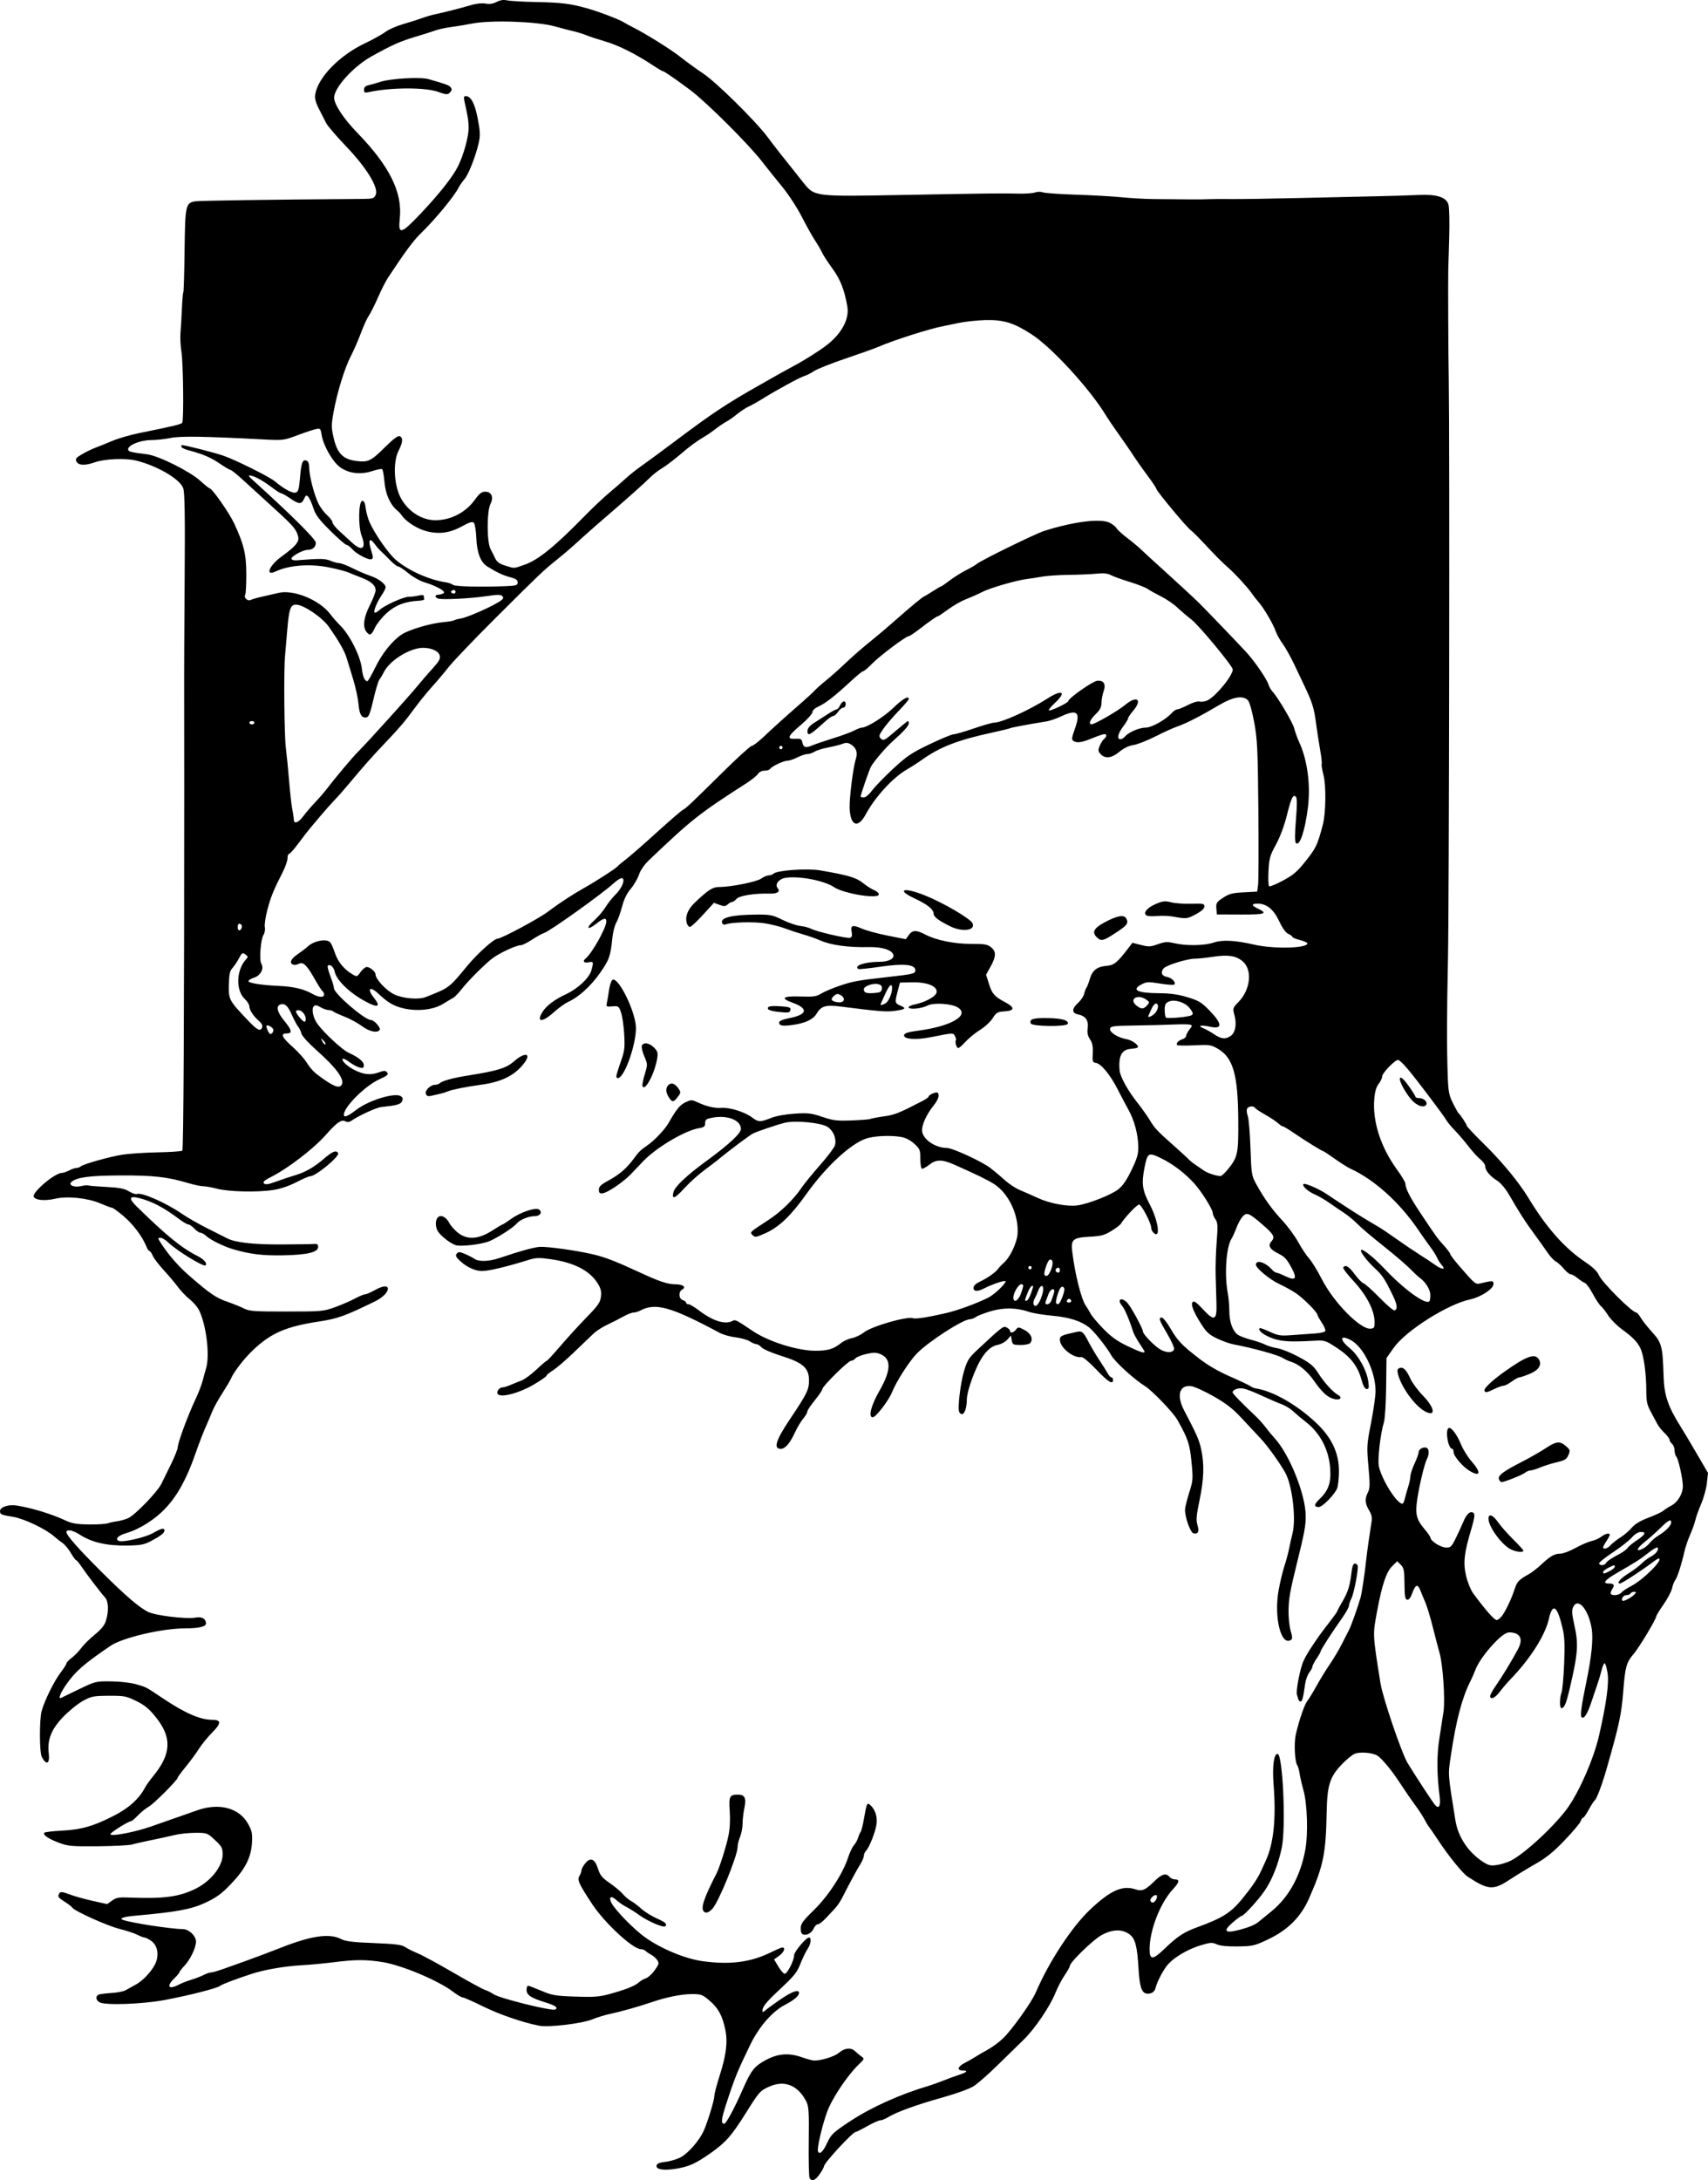 <?xml version="1.0" encoding="UTF-8"?>
<svg version="1.1" viewBox="0 0 253.85 323.83" xmlns="http://www.w3.org/2000/svg">
<g transform="translate(-37.143 -87.193)">
<path d="m157.47 410.73c-0.106-0.17-0.164-2.611-0.129-5.426 0.054-4.357 3e-3 -5.237-0.345-5.926-1.24-2.453-3.246-3.264-5.538-2.24-1.341 0.6-1.501 0.78-3.442 3.883-2.121 3.39-3 4.395-5.219 5.958-2.269 1.599-3.249 2.041-5.241 2.362-1.801 0.29-2.945 0.094-2.834-0.486 0.056-0.293 0.429-0.448 1.31-0.545 0.678-0.074 1.703-0.382 2.278-0.682 1.127-0.589 2.813-2.537 3.441-3.973 0.608-1.391 1.562-4.534 1.562-5.144 2e-5 -0.304 0.348-1.637 0.772-2.963 0.999-3.117 1.236-5.046 0.849-6.896-0.434-2.069-1.034-3.174-2.332-4.286-1.055-0.905-1.252-0.978-2.622-0.976-1.569 0-3.806 0.454-6.049 1.221-1.89 0.646-4.562 1.398-6.173 1.736-0.747 0.157-1.913 0.515-2.592 0.797-1.507 0.625-6.5 1.22-7.901 0.942-2.504-0.498-5.909-1.671-8.364-2.882-1.477-0.729-2.83-1.325-3.006-1.325-0.176 0-0.809-0.373-1.406-0.829-2.202-1.681-7.637-3.965-10.511-4.417-2.45-0.386-4.019-0.381-7.205 0.022-1.426 0.18-3.537 0.379-4.691 0.443-2.607 0.142-5.587 0.652-7.53 1.287-2.459 0.803-4.428 1.552-4.725 1.797-0.42 0.346-4.74 1.443-8.237 2.091-3.329 0.617-8.769 0.809-9.645 0.34-0.524-0.281-0.631-0.855-0.208-1.116 0.148-0.091 0.994-0.209 1.88-0.262 0.886-0.052 1.861-0.234 2.167-0.404 0.306-0.17 1.003-0.554 1.55-0.855 1.214-0.668 2.663-2.316 3.039-3.455 0.4-1.212 0.102-2.422-0.744-3.024-0.389-0.277-0.835-0.504-0.991-0.504-0.156 0-0.638-0.184-1.073-0.409-0.435-0.225-1.623-0.617-2.642-0.871-1.836-0.458-6.723-2.657-7.038-3.166-0.09-0.146-0.599-0.54-1.131-0.876-1.005-0.635-1.088-0.772-0.766-1.278 0.148-0.234 0.49-0.191 1.477 0.184 0.706 0.268 2.256 0.704 3.445 0.967l2.161 0.48 0.732-0.525c0.621-0.446 1.013-0.513 2.592-0.448 5.095 0.211 7.458-0.112 9.919-1.36 2.2-1.115 3.916-3.307 3.916-5.002 0-1.013-0.108-1.219-1.145-2.185-1.129-1.051-1.171-1.067-2.911-1.067-0.971 0-2.372 0.15-3.114 0.333-0.741 0.183-2.292 0.523-3.447 0.756s-2.432 0.522-2.839 0.644c-0.407 0.122-2.685 0.239-5.061 0.261-3.929 0.035-4.455-0.011-5.802-0.515-1.59-0.595-2.475-1.207-2.166-1.499 0.105-0.099 1.246-0.235 2.537-0.301 2.927-0.151 4.624-0.626 7.633-2.137 2.329-1.169 3.898-2.571 4.788-4.277 0.162-0.31 0.699-1.06 1.195-1.667 2.722-3.333 2.831-5.748 0.396-8.787-0.993-1.239-1.639-1.772-2.892-2.388-1.497-0.735-1.791-0.791-4.083-0.78-2.256 0.011-2.586 0.075-3.814 0.741-0.74 0.401-2.049 1.451-2.91 2.334-1.812 1.857-2.447 3.433-2.207 5.466 0.187 1.581-0.339 1.855-1.032 0.537-0.359-0.681-0.372-5.551-0.019-6.824 0.432-1.556 1.852-4.436 2.798-5.675 0.488-0.639 0.887-1.27 0.887-1.4 0-0.131 0.344-0.491 0.764-0.8 0.42-0.31 1.062-0.968 1.426-1.462 0.364-0.494 1.278-1.4 2.03-2.013 0.988-0.805 1.448-1.385 1.66-2.092 0.426-1.423 0.368-2.845-0.14-3.406-0.648-0.715-2.817-3.558-3.519-4.612-0.339-0.508-0.688-0.925-0.777-0.926-0.089 0-0.445-0.486-0.792-1.078-0.347-0.592-0.885-1.246-1.196-1.453-0.311-0.207-0.899-0.669-1.306-1.025-1.274-1.114-4.469-2.63-6.096-2.892-1.739-0.28-1.928-0.363-1.928-0.846 0-0.605 1.246-1.024 2.469-0.831 2.323 0.367 5.157 1.239 7.399 2.277 0.84 0.389 1.636 0.516 3.333 0.534 1.226 0.013 2.486-0.064 2.8-0.171 0.314-0.107 0.929-0.239 1.368-0.294 0.439-0.054 1.182-0.261 1.652-0.459 1.003-0.422 4.374-3.905 4.971-5.135 0.227-0.468 0.866-1.771 1.42-2.895 0.554-1.124 1.006-2.268 1.006-2.542 0-0.637 1.531-4.775 2.597-7.019 0.452-0.951 0.948-2.228 1.104-2.839 0.156-0.611 0.386-1.452 0.513-1.869 0.585-1.929 3e-3 -6.57-1.089-8.675-0.226-0.435-0.842-1.138-1.369-1.561-0.527-0.423-1.301-1.234-1.719-1.801-0.419-0.567-1.374-1.698-2.122-2.513-0.749-0.815-1.488-1.787-1.643-2.16-0.155-0.373-0.369-0.679-0.475-0.679-0.106 0-0.315-0.305-0.465-0.679-0.591-1.472-1.945-3.279-3.356-4.478-0.815-0.692-1.593-1.262-1.728-1.267-0.136 0-0.914-0.293-1.728-0.641-1.927-0.823-4.904-1.133-6.754-0.703-1.53 0.356-2.975 0.215-3.176-0.309-0.253-0.66 3.147-3.528 4.183-3.528 0.21 0 0.7-0.166 1.089-0.369 0.389-0.203 0.879-0.37 1.09-0.37 0.21-7e-4 0.488-0.101 0.617-0.222 0.358-0.337 4.217-1.429 6.16-1.743 0.951-0.154 3.31-0.311 5.244-0.349 1.934-0.038 3.6-0.154 3.704-0.257 0.179-0.179 0.282-19.75 0.283-53.724 2e-4 -8.623-6e-3 -16.178-0.013-16.789-8e-3 -0.611 0.026-6.944 0.075-14.073 0.069-9.941 0.017-13.165-0.22-13.832-0.475-1.337-3.909-3.337-7.013-4.086-1.628-0.393-4.663-0.255-6.181 0.281-1.403 0.495-2.351 0.453-2.657-0.119-0.217-0.405-0.101-0.561 0.817-1.099 0.589-0.345 1.504-0.788 2.034-0.986 0.53-0.197 1.666-0.655 2.525-1.016 0.858-0.362 2.636-0.875 3.95-1.141 5.086-1.027 6.246-1.306 6.388-1.536 0.246-0.398 0.15-8.825-0.12-10.539-0.139-0.883-0.202-2.16-0.14-2.839 0.062-0.679 0.156-2.261 0.208-3.516 0.053-1.255 0.148-2.366 0.212-2.47 0.064-0.104 0.149-2.91 0.189-6.237 0.079-6.663 0.159-7.04 1.541-7.282 0.624-0.109 11.318-0.264 24.795-0.359 1.651-0.012 1.817-0.06 2.066-0.607 0.474-1.041-1.339-4.013-4.396-7.205-1.419-1.482-2.748-3.027-2.953-3.434-0.205-0.407-0.686-1.352-1.069-2.099-0.514-1.004-0.661-1.577-0.562-2.198 0.395-2.489 3.579-5.764 7.34-7.552 1.222-0.581 2.609-1.35 3.081-1.709s1.639-0.876 2.592-1.149c0.953-0.274 2.233-0.679 2.844-0.902 0.611-0.223 1.5-0.483 1.975-0.579 1.193-0.241 3.819-0.912 5.347-1.365 0.767-0.228 1.613-0.314 2.13-0.217 0.583 0.109 1.11 0.03 1.646-0.247 0.542-0.28 1.034-0.352 1.573-0.231 0.431 0.098 2.395 0.209 4.364 0.248 3.654 0.073 5.007 0.238 7.407 0.904 1.864 0.518 4.938 1.694 5.679 2.174 0.204 0.132 0.648 0.377 0.988 0.544 1.967 0.97 5.793 3.346 7.284 4.524 0.951 0.751 2.45 1.839 3.333 2.418 1.96 1.286 7.786 7.019 9.635 9.483 1.219 1.625 2.057 2.691 5.307 6.752 1.698 2.122 1.538 2.102 14.81 1.857 13.191-0.243 14.661-0.259 17.182-0.198 1.031 0.025 2.142-0.054 2.469-0.176 0.331-0.123 0.84-0.13 1.146-0.015 0.303 0.114 2.525 0.271 4.938 0.349 2.413 0.078 5.443 0.249 6.733 0.38s3.401 0.252 4.691 0.268c4.981 0.063 7.321 0.068 8.271 0.019 0.543-0.028 2.043-0.037 3.333-0.019 1.29 0.017 6.012-0.055 10.493-0.161 4.481-0.106 9.759-0.226 11.728-0.267 1.969-0.041 4.497-0.12 5.617-0.176 2.715-0.135 4.142 0.311 4.477 1.4 0.136 0.443 0.186 2.579 0.115 4.974-0.068 2.308-0.129 4.42-0.136 4.691-0.045 1.758 2e-3 12.426 0.073 16.542 0.148 8.595 0.052 77.933-0.119 85.916-0.174 8.118-0.183 13.181-0.031 17.419 0.08 2.224 0.191 2.795 0.766 3.95 0.37 0.743 0.739 1.406 0.819 1.474 0.291 0.245 1.257 1.713 1.253 1.903-2e-3 0.107 1.137 1.314 2.531 2.682 2.685 2.634 5.182 5.658 6.609 8.006 2.723 4.479 5.37 7.464 8.463 9.541 1.103 0.741 1.786 1.395 2.006 1.921 0.446 1.067 4.955 5.576 5.577 5.576 0.111 0 0.416 0.361 0.678 0.802 0.262 0.441 1.034 1.413 1.715 2.16 1.376 1.509 1.528 2.094 1.657 6.419 0.09 2.987 0.647 4.592 2.742 7.901 0.301 0.475 1.293 2.142 2.204 3.704l1.657 2.839-0.158 1.477c-0.087 0.813-0.47 2.21-0.852 3.106-0.381 0.896-0.773 1.993-0.871 2.438-0.098 0.445-0.442 1.407-0.765 2.138-0.323 0.731-0.707 1.857-0.852 2.504-0.43 1.908-1.06 3.864-1.372 4.261-0.16 0.204-0.372 0.751-0.471 1.215-0.099 0.465-0.667 1.542-1.262 2.393-0.595 0.851-1.082 1.643-1.082 1.758 0 0.405-2.545 4.643-3.36 5.595-1.08 1.262-1.267 1.925-1.542 5.458-0.277 3.566-0.598 5.056-2.551 11.851-0.624 2.171-1.433 4.29-1.702 4.456-0.113 0.07-0.506 0.679-0.873 1.354s-0.754 1.227-0.859 1.227c-0.105 0-0.263 0.228-0.352 0.506-0.088 0.278-1.153 1.544-2.366 2.813-1.658 1.734-2.728 2.605-4.311 3.506-1.158 0.659-2.906 1.726-3.885 2.369-2.433 1.599-3.178 1.544-6.232-0.457-0.755-0.494-2.824-3.045-4.36-5.375-0.637-0.966-1.264-1.878-1.393-2.027-0.129-0.149-0.421-0.629-0.648-1.069-0.227-0.439-0.767-1.281-1.199-1.872-0.889-1.214-1.511-2.117-2.804-4.073-1.01-1.528-2.442-3.216-3.026-3.566-0.739-0.443-2.581-0.591-3.351-0.269-0.407 0.17-1.307 0.911-1.999 1.647-1.718 1.826-2.104 3.08-2.177 7.072-0.112 6.119-0.485 7.932-2.633 12.802-1.202 2.727-3.18 4.689-6.119 6.072-1.973 0.929-2.26 0.994-4.466 1.024-1.559 0.021-2.615-0.086-3.116-0.315-0.677-0.309-0.943-0.29-2.472 0.174-1.782 0.541-3.77 1.701-4.739 2.764-0.669 0.734-1.647 2.569-1.875 3.515-0.105 0.436-0.375 0.728-0.762 0.826-1.193 0.299-1.595-0.515-1.774-3.599-0.2-3.426-0.488-4.529-1.352-5.168-1.083-0.8-2.53-0.761-4.137 0.114-1.25 0.68-4.721 4.046-4.721 4.578 0 0.145-0.345 0.764-0.766 1.377s-1.043 1.799-1.381 2.637c-0.831 2.058-3.088 5.372-4.756 6.986-0.752 0.727-2.485 2.42-3.851 3.761-1.366 1.341-2.969 2.745-3.562 3.12-0.606 0.382-2.603 1.106-4.553 1.649-3.799 1.058-6.847 2.158-8.101 2.922-0.443 0.27-0.989 0.491-1.213 0.492-0.225 0-1.096 0.39-1.937 0.865-0.841 0.475-1.613 0.864-1.716 0.864-0.448 0-4.703 4.607-4.703 5.093 0 0.124-0.282 0.639-0.626 1.146-0.642 0.944-1.172 1.159-1.512 0.613zm2.603-5.218c0.57-1.264 0.901-1.578 3.362-3.204 3.194-2.109 7.498-4.045 11.851-5.329 0.407-0.12 1.352-0.461 2.099-0.757 0.747-0.296 1.767-0.669 2.267-0.828 1.182-0.376 1.441-0.652 0.613-0.652-0.955 0-0.817-0.582 0.267-1.133 0.509-0.259 1.204-0.652 1.543-0.875 0.339-0.223 1.173-0.708 1.852-1.079 0.679-0.371 1.712-1.134 2.296-1.695 1.329-1.277 4.23-5.345 4.865-6.822 1.97-4.582 5.355-9.739 8.082-12.311 3.008-2.838 4.793-3.636 6.712-3.003 1.028 0.339 1.458 0.145 3.008-1.36 0.95-0.923 1.587-1.072 2.073-0.485 0.169 0.204 0.509 0.37 0.756 0.37 0.801 0 0.731 0.405-0.257 1.475-1.896 2.053-3.462 6.085-3.462 8.91 0 1.596 0.467 1.602 2.108 0.026 2.068-1.986 2.937-2.559 5.052-3.331 3.644-1.331 4.896-2.115 6.522-4.087 1.498-1.817 2.342-3.057 2.88-4.227 0.156-0.34 0.486-1.062 0.734-1.605 1.147-2.516 1.528-6.292 1.132-11.234-0.213-2.663 0.033-4.568 0.59-4.568 0.783 0 1.271 10.871 0.626 13.95-0.504 2.407-1.437 4.757-2.511 6.329-1.001 1.464-3.127 3.789-3.476 3.802-0.111 0-0.701 0.441-1.312 0.971-1.461 1.267-1.172 1.636 0.876 1.117 1.488-0.378 2.468-0.781 2.991-1.231 0.158-0.136 0.976-0.802 1.817-1.481 2.613-2.108 4.339-5.187 5.09-9.082 0.468-2.428 0.331-6.967-0.273-9.065-0.215-0.747-0.459-1.802-0.542-2.345-0.083-0.543-0.234-1.099-0.336-1.234-0.391-0.518-0.534-3.333-0.235-4.626 0.501-2.169 1.301-4.481 1.731-5.003 0.224-0.272 0.822-1.249 1.329-2.172 0.507-0.923 1.406-2.385 1.997-3.249 0.592-0.864 1.426-2.276 1.853-3.137 0.428-0.861 0.895-1.783 1.039-2.049 0.266-0.492 1.283-3.357 1.669-4.701 0.195-0.68 0.647-3.717 0.863-5.802 0.092-0.886 0.515-3.875 0.771-5.451 0.106-0.648 7e-3 -1.108-0.371-1.728-0.606-0.994-0.65-1.723-0.161-2.669 0.3-0.58 0.312-1.177 0.075-3.799-0.269-2.982-0.253-3.251 0.388-6.521 0.368-1.876 0.667-4.005 0.665-4.731-7e-3 -2.904-1.806-6.586-3.696-7.563-1.629-0.842-1.708-0.074-0.126 1.222 1.285 1.053 2.517 3.272 2.746 4.948 0.125 0.91 0.082 1.108-0.239 1.108-0.268 0-0.523-0.471-0.81-1.493-0.552-1.967-1.643-3.344-3.707-4.679-1.682-1.088-1.7-1.093-3.548-0.988-3.499 0.197-4.839 0.09-6.268-0.502-1.19-0.493-1.858-1.089-1.558-1.389 0.05-0.051 0.721 0.196 1.49 0.548 1.254 0.574 1.596 0.625 3.309 0.491 1.051-0.082 2.573-0.19 3.383-0.24 0.82-0.051 1.515-0.217 1.568-0.376 0.052-0.157-0.194-0.722-0.547-1.256-0.353-0.533-0.644-1.056-0.646-1.161-8e-3 -0.373-2.113-2.475-3.206-3.201-0.611-0.406-1.722-1.018-2.469-1.361-1.366-0.627-3.457-2.356-3.457-2.859 0-0.78 1.37-0.389 2.323 0.663 0.258 0.285 0.584 0.519 0.724 0.519 0.14 0 0.742 0.236 1.338 0.525 1.522 0.737 1.79 0.37 0.909-1.248-0.756-1.388-0.982-1.623-2.131-2.211-1.118-0.572-1.395-1.12-0.863-1.707 0.578-0.638 0.374-1.032-1.269-2.458-2.043-1.772-2.377-1.913-2.99-1.256-0.276 0.296-0.691 1.047-0.923 1.669-0.232 0.622-0.567 1.361-0.744 1.642-0.796 1.261-1.074 5.346-0.552 8.103 0.126 0.664 0.228 1.844 0.228 2.624 0 1.647 0.509 3.043 1.298 3.559 0.305 0.2 1.181 0.526 1.946 0.725 0.765 0.199 1.71 0.525 2.099 0.724 0.389 0.199 1.207 0.441 1.818 0.538 0.611 0.097 2.035 0.676 3.165 1.286 1.718 0.928 2.191 1.324 2.89 2.415 0.898 1.404 2.176 2.809 2.94 3.232 0.748 0.414 0.271 0.852-0.644 0.59-0.973-0.279-1.712-0.963-2.968-2.748-0.987-1.402-2.256-2.438-3.412-2.785-0.338-0.101-0.873-0.348-1.189-0.548-0.713-0.451-4.522-1.502-7.325-2.022-0.543-0.101-1.631-0.488-2.418-0.861-1.157-0.548-1.598-0.94-2.306-2.046-1.232-1.925-1.674-3.048-1.334-3.388 0.198-0.198 0.6 0.085 1.48 1.042 1.736 1.889 2.127 1.73 2.049-0.833-0.033-1.084-0.089-2.971-0.123-4.193-0.035-1.222 0.035-3.459 0.155-4.972 0.189-2.381 0.164-2.827-0.185-3.326-0.222-0.317-0.404-0.746-0.404-0.954-1.9e-4 -0.522-1.675-3.196-2.728-4.356-1.4-1.542-3.203-2.915-4.923-3.749-1.9-0.922-2.036-0.849-2.47 1.309-0.486 2.423-0.351 3.423 0.746 5.506 1.327 2.519 1.688 5.35 0.535 4.197-0.163-0.163-0.296-0.469-0.296-0.679-2.5e-4 -0.689-1.452-3.469-1.811-3.469-0.31 0-2.202 1.999-2.696 2.849-0.102 0.176-0.737 0.659-1.411 1.073-1.039 0.639-1.533 0.77-3.258 0.862-2.483 0.133-2.789 0.402-2.562 2.253 0.411 3.338 1.338 7.028 2.006 7.982 0.209 0.299 0.53 0.832 0.713 1.184 0.183 0.352 1.031 1.361 1.885 2.24 1.16 1.195 2.062 1.844 3.567 2.565 1.869 0.896 2.577 1.131 2.577 0.855 0-0.061-0.341-0.616-0.758-1.234s-0.853-1.429-0.969-1.802c-0.507-1.63-1.246-3.367-1.597-3.755-0.209-0.231-0.38-0.55-0.38-0.709 0-0.472 0.617-0.33 1.162 0.266 0.561 0.615 2.293 3.807 2.298 4.234 5e-3 0.433 1.836 2.287 2.699 2.733 0.928 0.48 1.829 0.415 1.935-0.14 0.041-0.216-0.43-1.247-1.047-2.291-1.2-2.029-1.314-2.377-0.784-2.377 0.186 0 0.751 0.707 1.257 1.572 1.104 1.888 1.636 2.451 4.207 4.456 1.311 1.022 2.888 1.942 4.691 2.734 1.494 0.656 2.864 1.308 3.045 1.448 0.181 0.14 0.514 0.281 0.741 0.313 2.556 0.364 6.258 2.488 9.111 5.227 2.208 2.12 3.275 4.401 3.275 7.003 0 1.047-0.118 2.217-0.261 2.599-0.341 0.907-2.19 2.794-2.738 2.794-0.737 0-0.714-0.392 0.068-1.135 1.367-1.298 1.771-2.417 1.635-4.529-0.18-2.799-1.445-5.26-3.555-6.919-0.699-0.55-1.599-1.305-1.998-1.677-0.4-0.373-1.161-0.832-1.691-1.021-0.531-0.189-1.853-0.759-2.94-1.266-1.086-0.507-2.307-0.981-2.713-1.053-0.761-0.135-1.607 0.162-1.607 0.562 0 0.205 1.323 1.574 3.464 3.582 0.434 0.407 1.079 1.13 1.432 1.605 0.353 0.475 0.951 1.198 1.328 1.605 2.227 2.406 4.636 8.43 4.641 11.604 2e-3 1.419-0.206 2.531-1.291 6.914-1.028 4.154-1.224 5.241-1.263 7.037-0.022 1.018 0.116 2.39 0.307 3.048 0.286 0.985 0.29 1.232 0.022 1.397-1.464 0.905-2.519-3.429-1.804-7.407 0.207-1.154 0.595-2.765 0.86-3.58 0.266-0.815 0.579-1.981 0.696-2.592 0.117-0.611 0.343-1.611 0.5-2.222 0.567-2.193-0.019-7.156-1.068-9.051-0.796-1.438-2.688-4.065-3.656-5.077-0.596-0.623-1.855-1.969-2.797-2.991-1.316-1.427-2.283-2.184-4.173-3.262-1.353-0.772-2.86-1.457-3.349-1.523-1.762-0.236-2.231 1.364-1.056 3.602 1.868 3.558 2.236 4.396 2.531 5.768 0.485 2.256 0.417 4.394-0.241 7.561-0.479 2.304-0.534 2.964-0.309 3.697 0.296 0.963 0.103 1.373-0.58 1.237-0.486-0.097-1.342-2.551-1.262-3.618 0.027-0.365 0.312-1.488 0.632-2.496 0.548-1.724 0.567-1.989 0.324-4.489-0.259-2.673-0.531-3.481-2.102-6.261-0.618-1.093-3.72-4.326-4.8-5.003-1.662-1.041-4.469-3.6-5.013-4.57-0.684-1.22-2.553-3.572-3.308-4.162-1.21-0.947-2.966-1.506-5.43-1.728-1.372-0.124-2.94-0.381-3.483-0.572-1.805-0.633-3.781-0.67-5.678-0.108-0.95 0.282-1.947 0.666-2.215 0.854s-0.669 0.342-0.89 0.342c-1.038 0-6.205 3.334-7.917 5.109-1.143 1.184-3.039 4.143-3.669 5.724-0.496 1.246-2.41 3.734-2.871 3.734-0.698 0-0.247-1.781 1-3.942 1.744-3.024 1.788-4.759 0.138-5.443-0.609-0.252-1.035-0.256-2.089-0.02-0.728 0.163-1.458 0.457-1.62 0.653-0.163 0.196-0.456 0.357-0.651 0.357-0.429 0-4.276 3.796-4.276 4.219 0 0.164-0.5 0.906-1.111 1.648-0.611 0.742-1.111 1.495-1.111 1.673 0 0.178-0.279 0.655-0.621 1.061-0.342 0.406-0.894 1.335-1.228 2.064-0.72 1.573-1.452 2.421-2.09 2.421-1.151 0-0.759-1.262 1.387-4.463 2.514-3.75 2.799-4.333 2.799-5.723 0-1.827-0.915-2.632-4.122-3.629-1.367-0.425-2.683-0.99-2.924-1.256-0.241-0.266-0.591-0.484-0.778-0.484-0.187 0-0.629-0.189-0.981-0.419-0.352-0.231-1.291-0.496-2.087-0.59-0.796-0.094-1.865-0.394-2.376-0.667-7.295-3.898-9.552-4.527-11.844-3.3-0.293 0.157-0.737 0.285-0.986 0.285s-0.95 0.279-1.559 0.621c-0.609 0.342-1.672 0.883-2.362 1.203-0.69 0.32-1.591 0.902-2.002 1.292-0.411 0.391-1.735 1.658-2.942 2.815-1.207 1.158-2.611 2.361-3.121 2.674-0.509 0.313-0.926 0.661-0.926 0.773s-0.877 0.717-1.948 1.345c-2.089 1.225-4.747 1.938-5.271 1.414-0.315-0.315 0.168-1.028 0.698-1.028 0.182 0 0.697-0.158 1.143-0.35 0.446-0.193 1.184-0.489 1.64-0.658 0.456-0.17 1.456-0.899 2.222-1.622 0.766-0.722 1.462-1.315 1.547-1.317 0.085 0 0.992-0.984 2.017-2.181 1.024-1.198 2.775-3.114 3.89-4.259 1.733-1.779 2.045-2.228 2.147-3.092 0.094-0.795-0.017-1.226-0.518-2.02-1.177-1.864-3.521-3.055-6.973-3.543-1.715-0.243-2.183-0.224-3.331 0.132-3.305 1.024-5.848 1.627-6.864 1.627-0.995 0-2.275-0.584-3.224-1.47-0.649-0.606-0.752-0.826-0.52-1.106 0.249-0.301 0.417-0.296 1.201 0.031 0.501 0.209 1.13 0.534 1.398 0.722 0.68 0.476 2.197 0.425 3.818-0.128 2.831-0.966 5.105-1.593 5.942-1.637 1.145-0.06 5.31 0.52 7.777 1.084 1.847 0.422 3.493 1.056 7.205 2.777 2.761 1.28 4.032 1.701 5.134 1.701 1.159 0 1.697 0.411 1.028 0.785-0.579 0.324-0.519 1.367 0.089 1.56 0.272 0.086 0.494 0.26 0.494 0.387 0 0.127 0.158 0.23 0.351 0.23s0.879 0.403 1.525 0.896c2.084 1.591 3.919 2.171 5.013 1.586 0.434-0.233 0.502-0.199 3.014 1.492 2.339 1.574 6.611 2.925 9.282 2.933 1.884 0.01 2.733-0.247 3.846-1.147 0.377-0.305 1.1-0.631 1.605-0.723 0.505-0.092 1.316-0.48 1.802-0.861 1.159-0.909 6.434-2.429 7.29-2.101 0.379 0.145 2.273-0.148 4.912-0.76 1.736-0.403 4.687-1.486 6.296-2.311 1.044-0.535 2.971-2.462 2.457-2.457-0.469 0-2.138 0.594-3.075 1.086-1.004 0.527-1.605 0.499-1.605-0.074 0-0.296 0.338-0.626 0.926-0.904 1.208-0.572 2.318-1.353 2.754-1.938 0.192-0.258 0.56-0.646 0.817-0.864 0.917-0.775 1.952-2.935 2.053-4.283 0.208-2.786-1.3-6.01-3.468-7.411-0.929-0.6-2.522-1.377-5.922-2.888-1.817-0.807-2.702-0.807-3.721 0-0.498 0.396-1.003 0.659-1.123 0.585-0.12-0.074-0.217-0.752-0.217-1.506 0-1.261-0.072-1.438-0.894-2.191-0.556-0.509-1.28-0.887-1.913-1-1.638-0.29-4.14-0.167-5.337 0.263-2.332 0.837-5.929 4.195-8.78 8.195-2.275 3.192-4.043 4.897-5.995 5.782-1.482 0.672-1.65 0.7-2.003 0.337-0.445-0.458-0.524-0.382 2.331-2.24 1.863-1.213 3.755-3.051 4.938-4.8 0.407-0.602 1.658-2.133 2.779-3.404 1.121-1.27 2.107-2.583 2.191-2.918 0.242-0.963-0.222-2.122-1.082-2.701-0.94-0.634-4.768-1.015-6.358-0.633-1.071 0.257-3.871 1.198-4.731 1.589-0.442 0.201-3.949 2.834-5.26 3.949-0.199 0.169-1.088 0.843-1.975 1.498-0.887 0.654-2.24 1.877-3.006 2.716-1.403 1.537-1.885 1.705-1.596 0.555 0.208-0.827 1.952-2.473 4.934-4.653 3.328-2.434 5.092-4.075 5.092-4.739 0-1.291-1.978-2.081-4.197-1.676-0.958 0.175-1.112 0.286-1.116 0.809-4e-3 0.499-0.156 0.631-0.864 0.746-2.112 0.344-6.346 2.842-8.357 4.93-0.493 0.512-1.286 1.347-1.761 1.854-1.103 1.177-3.509 2.819-4.247 2.898-0.452 0.049-0.568-0.06-0.568-0.531 0-0.468 0.299-0.754 1.419-1.359 1.624-0.878 2.716-1.819 3.754-3.233 0.78-1.063 1.013-1.291 2.053-2.005 1.038-0.713 2.596-2.362 3.144-3.328 1.153-2.03 1.675-2.668 2.507-3.063 0.792-0.376 0.958-0.381 1.656-0.051 1.401 0.663 2.639 0.96 3.691 0.883 1.23-0.089 3.439 0.603 4.537 1.422 0.957 0.714 1.198 0.721 2.816 0.084 0.775-0.305 2.158-0.559 3.527-0.647 1.99-0.128 2.469-0.072 4.108 0.481 1.627 0.549 2.168 0.614 4.401 0.527 1.4-0.054 2.636-0.154 2.746-0.222 0.11-0.068 0.998-0.237 1.974-0.375 1.647-0.234 2.242-0.47 5.752-2.289 0.509-0.264 0.926-0.561 0.926-0.661 0-0.256 1.154-0.752 1.333-0.573 0.332 0.332 0.106 1.038-0.625 1.945-0.965 1.198-1.683 2.729-1.691 3.6-0.011 1.288 1.881 2.651 3.698 2.666 0.869 0.01 5.202 2.006 6.471 2.985 0.583 0.45 1.56 1.27 2.171 1.822 0.611 0.552 1.611 1.207 2.222 1.455 0.611 0.248 1.802 0.772 2.647 1.164 1.783 0.827 4.433 1.318 5.923 1.098 1.662-0.246 5.012-1.568 6.044-2.386 0.663-0.525 1.259-1.397 1.972-2.888 0.857-1.789 1.017-2.362 0.987-3.528-0.047-1.852-0.585-3.83-1.477-5.439-0.402-0.724-1.126-2.095-1.609-3.045-1.06-2.086-2.447-3.765-3.197-3.872-0.503-0.072-0.544-0.194-0.479-1.436 0.053-1.019-0.048-1.534-0.405-2.063-0.348-0.516-0.441-0.965-0.347-1.672 0.153-1.143-0.316-1.809-1.431-2.032-0.956-0.191-0.954-0.863 7e-3 -1.719 0.404-0.36 0.809-0.962 0.898-1.337 0.09-0.375 0.247-0.793 0.35-0.929 0.103-0.136 0.331-0.73 0.506-1.321 0.376-1.265 1.078-1.8 2.517-1.916 1.074-0.087 1.537-0.465 3.163-2.585l0.64-0.834 1.277 0.327c1.131 0.29 1.416 0.277 2.497-0.112 1.047-0.377 1.4-0.397 2.485-0.147 1.776 0.41 4.457 0.363 5.828-0.103 1.29-0.438 3.174-0.34 6.015 0.313 2.912 0.669 7.901 0.548 7.901-0.191 0-0.118-0.5-0.34-1.111-0.494-0.611-0.154-1.111-0.36-1.111-0.458 0-0.098-0.274-0.303-0.608-0.455-0.387-0.176-0.878-0.854-1.351-1.867-0.823-1.761-1.875-2.626-3.193-2.626-0.985 0-0.977 0.269 0.022 0.741 1.55 0.732 1.077 0.893-2.58 0.878l-3.523-0.014-0.074-0.885c-0.067-0.801 0.026-0.951 0.988-1.589 0.895-0.594 1.378-0.721 3.07-0.811l2.008-0.107 0.134-0.999c0.074-0.55 0.093-5.564 0.042-11.143-0.082-9.007-0.15-10.461-0.613-12.978-0.292-1.592-0.694-3.026-0.916-3.271-0.718-0.793-2.195-0.563-4.269 0.665-2.737 1.621-4.92 2.742-6.173 3.169-0.611 0.208-2.108 0.885-3.327 1.504s-2.696 1.197-3.284 1.285c-0.688 0.103-1.423 0.457-2.067 0.994-1.142 0.954-2.136 1.078-2.798 0.347-0.38-0.42-0.399-0.59-0.135-1.226 0.168-0.406 0.461-0.867 0.65-1.024 0.427-0.355 0.445-0.719 0.035-0.718-0.17 7.4e-4 -0.975 0.276-1.79 0.611-1.576 0.649-2.26 0.746-2.81 0.399-0.283-0.179-0.244-0.487 0.229-1.803 0.892-2.487 0.341-2.969-2.086-1.824-0.692 0.326-1.673 0.659-2.179 0.739-2.407 0.379-5.187 0.897-5.348 0.997-0.099 0.061-1.228 0.338-2.511 0.615-5.267 1.14-7.895 2.151-10.602 4.079-0.611 0.435-1.611 1.077-2.222 1.427-2.086 1.194-4.745 4.089-6.149 6.694-1.157 2.146-2.284 1.698-2.384-0.948-0.054-1.434 0.523-6.052 0.903-7.218 0.324-0.996 0.115-1.692-0.66-2.2-0.472-0.309-0.745-0.337-1.278-0.131-0.373 0.144-1.344 0.39-2.159 0.546-0.815 0.156-1.728 0.44-2.028 0.631-0.301 0.191-0.777 0.348-1.059 0.348-0.282 0-0.948 0.222-1.48 0.494-0.532 0.272-1.199 0.494-1.481 0.494-0.575 0-2.351 0.844-2.59 1.231-0.085 0.138-0.455 0.25-0.822 0.25-0.39 0-0.79 0.197-0.963 0.474-0.163 0.261-0.939 0.887-1.726 1.393-7.078 4.55-8.034 5.303-14.435 11.383-0.717 0.681-1.297 1.515-1.531 2.203-0.207 0.609-0.761 1.555-1.231 2.104-0.573 0.67-0.995 1.539-1.285 2.646-0.237 0.907-0.625 1.982-0.863 2.389s-0.502 1.463-0.587 2.346c-0.249 2.592-0.481 3.232-1.89 5.204-1.376 1.926-3.132 3.511-4.661 4.204-0.48 0.218-1.444 0.912-2.143 1.543-1.76 1.59-2.699 1.5-1.608-0.154 0.582-0.883 1.808-1.788 3.438-2.54 1.741-0.803 3.443-2.403 3.756-3.531 0.351-1.265 0.328-1.341-0.371-1.207-0.758 0.145-0.991-0.138-0.47-0.57 0.96-0.797 3.051-4.537 3.063-5.479 8e-3 -0.628-0.413-0.534-1.514 0.338-1.322 1.047-1.574 0.638-0.3-0.487 0.561-0.495 1.326-1.395 1.7-1.998 0.374-0.604 1.036-1.437 1.47-1.852 0.943-0.9 1.5-2.255 1.005-2.444-0.177-0.068-0.761 0.285-1.299 0.783-1.632 1.514-9.443 7.093-10.285 7.347-0.289 0.087-1.099 0.534-1.801 0.994-0.702 0.46-1.455 0.836-1.674 0.836-0.757 0-3.473 1.294-4.457 2.124-1.437 1.212-3.477 3.279-4.386 4.447-0.435 0.559-0.975 1.114-1.2 1.234-0.225 0.12-0.93 0.54-1.566 0.932-1.397 0.862-3.796 1.125-5.845 0.641-1.451-0.343-2.323-0.853-3.731-2.184-1.246-1.178-1.749-0.764-0.69 0.569 1.113 1.401 0.672 1.614-1.224 0.592-2.353-1.268-4.288-3.135-4.567-4.404-0.162-0.739-0.716-1.22-1.035-0.901-0.082 0.082 0.089 0.772 0.381 1.534s0.532 1.569 0.534 1.795c7e-3 0.804 4.574 4.731 5.503 4.731 0.476 0 1.49 1.147 1.295 1.463-0.322 0.521-1.548 0.263-2.63-0.553-0.597-0.45-1.752-1.078-2.566-1.397-0.815-0.318-1.587-0.672-1.716-0.787s-0.445-0.208-0.703-0.208c-0.257 0-0.79-0.19-1.183-0.422-0.533-0.315-0.786-0.351-0.995-0.142-0.39 0.39-0.088 1.783 0.579 2.673 1.039 1.385 3.652 3.796 4.574 4.22 1.506 0.692 2.282 1.326 2.282 1.862 0 0.421-0.107 0.477-0.651 0.34-0.358-0.09-1.028-0.451-1.488-0.802-0.46-0.351-0.907-0.568-0.993-0.482-0.239 0.239 0.615 1.072 1.659 1.616 1.382 0.72 2.438 0.845 3.617 0.425 0.895-0.318 1.072-0.32 1.326-0.014 0.243 0.293 0.043 0.467-1.156 1.013-2.109 0.959-5.277 4.113-5.277 5.254 0 0.482 0.567 0.263 1.829-0.707 1.908-1.466 5.89-2.659 6.683-2.002 0.267 0.222 0.301 0.427 0.124 0.757-0.228 0.426-0.861 0.594-3.1 0.824-0.715 0.073-3.337 1.277-4.393 2.016-0.342 0.239-0.611 0.265-0.941 0.088-0.559-0.299-1.288 0.212-2.868 2.01-1.804 2.053-5.628 4.99-8.166 6.272-1.005 0.508-1.257 0.739-1.04 0.956s0.658 0.149 1.82-0.279c0.844-0.311 2.034-0.709 2.645-0.885 1.62-0.467 2.914-1.194 4.403-2.473 1.323-1.137 1.851-1.352 2.148-0.873 0.286 0.462-3.311 3.445-4.155 3.445-0.195 0-1.12 0.398-2.054 0.884-1.068 0.555-2.341 0.984-3.428 1.153-2.347 0.366-6.551 0.274-8.332-0.182-0.803-0.206-1.75-0.374-2.102-0.374-0.353 0-1.372-0.218-2.264-0.484-3.022-0.901-5.165-1.14-10.017-1.117-4.564 0.022-6.427 0.262-7.244 0.932-0.578 0.474 0.308 0.896 1.375 0.655 0.497-0.112 0.972-0.162 1.055-0.11 0.084 0.052 1.297 0.155 2.696 0.229 1.994 0.106 2.727 0.248 3.386 0.656 0.463 0.286 0.998 0.461 1.188 0.388 0.709-0.272 4.346 1.329 6.678 2.939 0.815 0.563 2.537 1.547 3.827 2.188 1.29 0.641 2.561 1.282 2.825 1.426 1.19 0.648 3.836 0.959 8.039 0.945 2.376-0.01 4.598-0.04 4.938-0.072 0.472-0.044 0.617 0.058 0.617 0.435 0 0.802-1.565 1.18-5.185 1.254-3.066 0.062-4.999-0.177-7.53-0.932-1.339-0.4-3.289-1.362-3.885-1.917-0.296-0.276-0.691-0.502-0.877-0.502s-0.599-0.278-0.918-0.617c-0.319-0.339-0.719-0.617-0.888-0.617s-0.789-0.361-1.377-0.802c-2.296-1.725-3.995-2.618-5.914-3.109-1.504-0.385-1.637 0.02-0.404 1.228 4.437 4.344 6.672 6.165 9.027 7.355 0.992 0.501 1.515 1.106 1.215 1.406-0.266 0.266-4.265-2.177-5.461-3.336-0.434-0.421-0.989-0.766-1.233-0.766-0.423 0-0.423 0.032 0.012 0.714 1.104 1.733 2.614 3.484 4.188 4.855 3.127 2.724 4.027 3.342 5.707 3.925 0.919 0.319 2.059 0.779 2.534 1.024 0.756 0.389 1.545 0.444 6.296 0.439 5.196 0 5.507-0.032 7.173-0.634 0.957-0.346 2.29-0.922 2.961-1.279 0.671-0.357 1.371-0.649 1.556-0.649 0.185 0 0.863-0.296 1.507-0.658 1.262-0.709 2.101-0.666 1.811 0.093-0.208 0.542-0.94 1.171-1.921 1.649-4.416 2.152-5.506 2.542-8.271 2.962-4.9 0.743-7.112 1.701-9.801 4.245-1.302 1.232-2.839 3.221-3.283 4.248-0.134 0.31-0.726 1.31-1.315 2.222-0.589 0.912-1.245 2.102-1.458 2.645-0.213 0.543-0.662 1.599-0.997 2.345-0.336 0.747-1.022 2.541-1.526 3.987-1.267 3.636-2.636 6.133-4.393 8.011-1.585 1.695-3.855 3.136-5.867 3.726-1.216 0.356-1.738 0.914-1.089 1.163 0.635 0.244 4.007-0.544 5.119-1.196 1.169-0.685 1.649-0.786 1.649-0.348 0 0.365-0.584 0.818-2.035 1.579-0.98 0.514-1.543 0.62-3.457 0.65-3.107 0.048-5.341-0.47-7.157-1.66-0.958-0.628-1.919-0.797-1.919-0.337 0 0.464 1.749 2.451 5.061 5.752 3.677 3.663 5.668 5.381 7.057 6.09 1.085 0.553 5.708 1.109 7.097 0.852 0.91-0.168 1.524 0.18 1.524 0.863 0 0.492-1.038 0.736-3.151 0.74-3.417 0.01-9.26 1.383-11.046 2.6-4 2.727-5.18 3.758-6.563 5.732-0.88 1.256-1.253 2.208-0.783 2 0.102-0.045 1.296-0.622 2.654-1.281 2.434-1.182 2.502-1.198 4.779-1.177 1.331 0.012 2.9 0.192 3.704 0.423 1.613 0.465 1.341 0.322 4.01 2.104 3.287 2.195 5.532 3.174 7.291 3.18 1.395 0 1.411 0.502 0.062 1.857-0.675 0.677-1.58 1.787-2.011 2.466-0.431 0.679-1.315 1.879-1.964 2.667-0.649 0.788-1.181 1.51-1.182 1.605-5e-3 0.343-3.595 3.934-4.318 4.319-0.407 0.217-1.117 0.79-1.578 1.272-0.46 0.482-0.927 0.877-1.036 0.877-0.412 0-3.194 1.767-3.078 1.954 0.206 0.333 3.663-0.336 6.062-1.173 0.747-0.261 2.358-0.825 3.58-1.254 1.222-0.429 2.722-0.954 3.333-1.166 3.223-1.121 6.174-0.328 7.479 2.009 0.602 1.077 0.677 1.439 0.592 2.839-0.133 2.204-1.007 3.915-3.129 6.127-1.396 1.455-2.133 1.994-3.794 2.772-2.094 0.981-4.274 1.384-10.449 1.931-1.746 0.155-2.455 0.406-1.784 0.631 1.364 0.459 7.093 1.335 8.935 1.366 0.861 0.014 1.902 1.017 1.902 1.832 0 0.911-0.819 2.642-1.694 3.576-0.426 0.456-0.775 0.907-0.775 1.003 0 0.096-0.333 0.494-0.741 0.884-1.24 1.188-0.875 1.755 0.617 0.961 0.407-0.217 1.258-0.55 1.891-0.742 0.632-0.192 1.466-0.513 1.852-0.714 0.386-0.201 0.872-0.367 1.081-0.367 0.208 0 1.042-0.239 1.852-0.53 0.81-0.291 2.473-0.886 3.695-1.324 1.222-0.437 3.389-1.255 4.815-1.818 4.515-1.781 7.227-2.178 8.934-1.308 0.707 0.36 1.72 0.487 4.902 0.612 3.22 0.127 4.138 0.243 4.655 0.589 0.354 0.237 1.204 0.662 1.888 0.944 0.685 0.282 3.073 1.577 5.308 2.878s4.341 2.448 4.681 2.55c0.339 0.102 0.9 0.384 1.245 0.627 0.862 0.607 8.694 2.552 9.187 2.282 0.49-0.269 0.042-0.591-1.478-1.06-2.14-0.661-2.781-1.089-2.781-1.857 0-0.336 0.1-0.612 0.221-0.612 0.122 0 1.012 0.337 1.979 0.748 1.583 0.674 2.082 0.759 5.026 0.863 2.694 0.095 3.571 0.033 4.996-0.353 2.434-0.66 3.87-1.223 4.444-1.742 0.272-0.246 0.75-0.525 1.063-0.62 0.313-0.095 0.898-0.626 1.299-1.181 0.652-0.9 0.694-1.062 0.392-1.522-0.186-0.283-0.586-0.64-0.888-0.794-0.302-0.154-0.674-0.404-0.825-0.556-0.152-0.151-0.47-0.276-0.707-0.276-1.194 0-5.362-3.844-7.23-6.666-1.986-3.002-2.276-3.631-1.93-4.187 0.17-0.273 0.309-0.65 0.309-0.837s0.235-0.639 0.522-1.004c0.796-1.013 1.456-0.77 1.928 0.707 0.326 1.021 0.611 1.374 1.747 2.157 0.747 0.515 1.636 1.26 1.975 1.655 0.339 0.396 0.877 0.851 1.195 1.012 0.318 0.161 0.997 0.671 1.51 1.135 0.513 0.464 1.559 1.12 2.324 1.458 1.304 0.577 1.585 0.839 1.253 1.171-0.249 0.249-2.564-0.74-3.788-1.62-0.66-0.474-1.574-1.051-2.032-1.282-0.458-0.231-1.125-0.694-1.484-1.03-0.743-0.694-1.148-0.409-0.677 0.475 0.597 1.122 3.404 3.981 5.033 5.127 2.423 1.705 5.926 3.152 8.488 3.507 4.106 0.569 7.186 0.168 10.195-1.325 0.776-0.385 1.529-0.7 1.672-0.7 0.523 0 0.242 0.721-0.483 1.236l-0.743 0.529 0.613 1.031c0.337 0.567 0.759 1.062 0.937 1.1 0.374 0.08 1.415-1.915 1.424-2.73 6e-3 -0.547 1.772-2.648 2.225-2.648 0.394 0 0.268 0.991-0.214 1.69-0.248 0.36-0.707 1.298-1.02 2.083-0.591 1.486-0.87 1.83-3.406 4.202-1.688 1.578-2.283 2.323-2.283 2.858 0 0.298 0.068 0.295 0.432-0.023 0.238-0.207 1.167-0.885 2.066-1.507 1.852-1.281 2.934-1.678 2.934-1.077 0 0.44-0.747 1.072-2.096 1.773-1.87 0.973-3.858 3.258-5.154 5.926-1.914 3.939-2.317 4.933-3.584 8.839-0.736 2.268-0.796 2.889-0.28 2.889 0.283 0 1.511-2.284 2.77-5.15 1.218-2.773 1.713-3.398 3.417-4.315 1.766-0.951 3.41-1.084 5.275-0.429 0.802 0.282 1.658 0.512 1.901 0.512 1.127 0 3.02-0.596 3.695-1.164 0.858-0.722 1.798-0.806 2.401-0.213 0.231 0.227 0.643 0.57 0.914 0.763 0.482 0.342 0.472 0.371-0.371 1.181-1.696 1.628-3.997 5.075-4.718 7.066-0.75 2.072-1.521 5.416-1.352 5.858 0.214 0.557 0.768 0.046 1.349-1.241zm-3.489-30.959c-0.306-0.066-0.432-0.332-0.432-0.914 0-0.701 0.29-1.104 1.984-2.76 2.136-2.087 4.28-5.388 5.062-7.795 0.233-0.717 0.619-1.526 0.858-1.797 0.239-0.272 0.516-0.772 0.617-1.111 0.1-0.34 0.27-0.728 0.377-0.864 0.107-0.136 0.322-0.969 0.476-1.852 0.424-2.419 0.478-2.55 0.91-2.191 0.748 0.621 1.135 1.745 0.982 2.857-0.161 1.177-1.06 3.463-1.565 3.981-0.175 0.179-0.319 0.513-0.319 0.741-5e-4 0.228-0.245 0.803-0.543 1.279-0.505 0.805-1.607 2.844-2.696 4.989-0.256 0.503-0.714 1.183-1.02 1.51-0.305 0.327-0.932 0.999-1.392 1.492-0.46 0.493-0.991 0.897-1.178 0.897-0.188 0-0.458 0.256-0.6 0.569-0.316 0.695-0.941 1.093-1.52 0.969zm-14.835-3.431c-0.493-0.493 3e-3 -1.981 1.872-5.62 0.461-0.897 1.435-3.967 1.777-5.598 0.22-1.049 0.292-2.356 0.202-3.666-0.152-2.22-0.031-2.47 1.2-2.477 1.036-0.01 1.292 0.512 0.979 1.974-0.148 0.691-0.269 1.737-0.269 2.325 0 0.588-0.167 1.468-0.37 1.955-0.204 0.487-0.37 1.17-0.37 1.516 0 1.281-2.824 8.202-3.748 9.186-0.539 0.574-0.968 0.71-1.273 0.406zm88.365-31.5c-0.051-0.17-0.146-0.481-0.212-0.691-0.184-0.585 0.47-3.94 0.985-5.05 0.403-0.87 0.939-1.729 2.297-3.686 0.204-0.293 0.898-1.214 1.543-2.047 0.645-0.832 1.173-1.572 1.173-1.644 0-0.072 0.317-0.67 0.705-1.328 0.858-1.455 1.181-2.458 1.392-4.319 0.107-0.945 0.272-1.42 0.493-1.42 0.183 0 0.377 0.134 0.431 0.297 0.158 0.473-0.544 4.156-0.936 4.915-0.196 0.379-0.357 0.861-0.357 1.069s-0.454 1.02-1.008 1.802c-1.506 2.124-3.189 4.735-3.189 4.947 0 0.103-0.278 0.596-0.617 1.095s-0.617 1.036-0.617 1.191-0.209 0.549-0.465 0.874c-0.256 0.325-0.538 1.121-0.627 1.767-0.27 1.968-0.418 2.534-0.664 2.534-0.129 0-0.276-0.139-0.327-0.309zm-50.393-42.668c-0.289-0.468 0.146-4.256 0.702-6.115 0.484-1.616 0.703-1.959 2.047-3.21 3.73-3.47 3.796-3.52 4.309-3.245 0.265 0.142 0.482 0.365 0.482 0.496 0 0.389 0.538 0.271 0.885-0.194 0.305-0.409 0.371-0.406 1.262 0.062 0.969 0.509 1.337 1.347 0.851 1.934-0.138 0.166-0.784 0.299-1.436 0.295-1.106-0.01-1.194-0.054-1.312-0.708l-0.126-0.701-0.525 0.606c-0.289 0.333-0.917 0.679-1.397 0.769-1.583 0.297-2.832 2.055-4.095 5.768-0.289 0.849-0.525 1.863-0.525 2.253 0 1.774-0.598 2.835-1.121 1.989zm20.355-6.339c-1.024-1.078-1.985-1.882-2.206-1.844-1.186 0.201-3.202-1.414-3.202-2.565 0-0.579 0.182-0.666 2.471-1.176 0.82-0.183 1.014-0.021 1.8 1.502 0.366 0.71 1.083 1.917 1.592 2.684 0.51 0.767 1.071 1.658 1.249 1.981 0.177 0.323 0.427 0.587 0.556 0.587 0.128 0 0.233 0.167 0.233 0.37 0 0.765-0.733 0.313-2.493-1.54zm-95.28-18.49c-0.914-0.364-2.289-1.48-2.625-2.131-0.232-0.449-0.309-0.987-0.207-1.45 0.236-1.073 1.298-0.914 1.943 0.291 0.258 0.482 0.905 1.189 1.438 1.572 1.362 0.979 2.97 0.841 4.951-0.426 0.783-0.501 1.477-0.911 1.542-0.911 0.065 0 0.646-0.378 1.291-0.839 1.411-1.009 3.688-1.755 4.16-1.363 0.501 0.416 0.116 0.968-0.676 0.968-0.903 0-2.2 0.53-2.663 1.088-0.497 0.599-2.683 2.017-4.023 2.61-1.132 0.501-4.41 0.879-5.131 0.592zm31.755-21.935c-0.505-0.771-0.508-1.462-8e-3 -1.878 0.447-0.371 0.968-0.138 1.506 0.671 0.291 0.439 0.268 0.587-0.182 1.159-0.637 0.81-0.812 0.817-1.316 0.047zm-36.114-0.513c-0.19-0.495 0.68-1.348 1.374-1.348 0.229 0 0.523-0.096 0.652-0.213 0.422-0.384 1.923-0.799 4.185-1.159 4.465-0.71 5.738-1.102 6.899-2.124 1.565-1.377 2.616-1.233 1.549 0.213-1.364 1.848-3.362 2.858-6.473 3.273-2.104 0.281-4.36 0.732-4.938 0.988-0.272 0.12-0.772 0.278-1.111 0.349-0.339 0.072-0.921 0.204-1.293 0.294-0.516 0.125-0.716 0.06-0.844-0.274zm32.192-1.176c-0.054-0.162 0.101-0.952 0.344-1.755 0.434-1.433 0.433-1.482-0.07-2.65-0.281-0.654-0.447-1.358-0.368-1.565 0.22-0.574 1.097-0.448 1.804 0.26 0.543 0.543 0.612 0.776 0.478 1.613-0.358 2.236-1.868 5.062-2.189 4.097zm-3.884-1.451c0-0.161 0.292-1.116 0.65-2.123 0.577-1.626 0.635-2.083 0.52-4.091-0.071-1.243-0.283-2.704-0.471-3.248-0.327-0.946-0.382-0.984-1.292-0.911-0.926 0.074-0.947 0.058-0.797-0.617 0.084-0.382 0.225-1.22 0.313-1.865 0.087-0.644 0.304-1.291 0.48-1.437 0.746-0.62 3.167 4.024 3.483 6.682 0.273 2.292-1.627 7.901-2.676 7.901-0.115 0-0.209-0.131-0.209-0.292zm50.485-4.665c-0.089-0.282-0.101-0.574-0.025-0.65 0.075-0.076 0.02-0.356-0.123-0.623-0.283-0.528-0.194-0.532-3.673 0.153-2.196 0.432-4.012 0.285-3.898-0.316 0.057-0.3 0.588-0.465 2.172-0.676 4.821-0.641 7.603-2.266 5.849-3.415-0.899-0.589-3.608-0.778-4.507-0.314-0.882 0.455-2.655 0.646-2.826 0.305-0.068-0.136 0.321-0.338 0.864-0.45 1.618-0.332 3.2-1.209 3.287-1.821 0.128-0.896-1.423-1.524-3.642-1.474l-1.813 0.041-0.325 1.234c-0.458 1.738-0.439 1.837 0.425 2.2 0.928 0.39 0.724 0.555-0.969 0.779-1.168 0.155-2.331 0.059-7.981-0.659-2.186-0.278-2.868-0.073-3.537 1.059-0.514 0.869-1.693 1.421-3.592 1.68-1.504 0.205-1.975 0.114-1.975-0.382 0-0.208 0.55-0.44 1.477-0.622 2.733-0.538 2.935-1.422 0.526-2.299-1.893-0.689-1.493-1.006 1.161-0.922 1.943 0.062 2.385 0 3.097-0.442 0.457-0.282 1.707-0.81 2.778-1.172 1.923-0.65 2.653-0.781 7.256-1.299 3.693-0.416 3.95-0.48 3.95-0.989 0-0.864-1.709-1.038-5.185-0.528-1.697 0.249-3.17 0.403-3.271 0.343-0.789-0.466 0.932-1.064 3.069-1.066 1.404 0 2.313-0.461 2.111-1.067-0.236-0.707-1.703-1.165-3.591-1.121-3.106 0.072-5.701-0.287-7.328-1.015-0.543-0.243-1.654-0.633-2.469-0.866-0.815-0.233-2.052-0.641-2.75-0.906-0.698-0.265-2.031-0.601-2.963-0.747-1.645-0.257-4.987-0.166-5.798 0.158-0.246 0.098-0.457 0.013-0.546-0.221-0.3-0.782 1.505-1.215 5.144-1.234 2.015-0.011 2.372 0.062 3.827 0.78 0.883 0.435 2.072 0.844 2.642 0.907 0.57 0.064 1.286 0.249 1.589 0.411 0.832 0.445 5.426 1.505 5.838 1.347 0.253-0.097 0.317-0.354 0.215-0.866-0.2-0.998 0.128-1.107 1.501-0.5 0.646 0.286 2.382 0.758 3.859 1.049l2.685 0.53 0.485-0.666c0.52-0.714 1.112-0.72 2.419-0.024 1.545 0.822 4.331 1.395 6.72 1.384 2.034-0.01 2.494 0.063 3.025 0.48 0.807 0.635 0.795 1.387-0.046 2.894l-0.672 1.204 0.426 1.351c0.474 1.504 0.818 1.894 2.414 2.738 1.466 0.775 1.437 1.259-0.082 1.356-1.063 0.068-1.237 0.168-1.773 1.018-0.327 0.518-1.152 1.285-1.834 1.705-0.681 0.419-1.661 1.211-2.177 1.76-1.075 1.143-1.214 1.19-1.438 0.485zm-10.497-6.149c0.465-0.249 0.997-1.457 0.997-2.264 0-0.828-0.424-0.478-1.016 0.839-0.321 0.713-0.621 1.38-0.668 1.481-0.117 0.254 0.147 0.232 0.687-0.057zm-6.163-0.64c0-0.184-0.231-0.459-0.514-0.611-0.411-0.22-0.611-0.188-0.993 0.158-0.513 0.464-0.395 0.731 0.397 0.894 0.67 0.138 1.111-0.038 1.111-0.442zm5.633-1.517c0.059-0.413-0.078-0.586-0.56-0.707-0.733-0.184-2.11 0.305-2.11 0.749 0 0.525 0.325 0.653 1.472 0.578 0.941-0.061 1.133-0.16 1.198-0.62zm22.138 5.135c-0.247-0.642 0.324-0.827 2.466-0.797 2.155 0.029 3.204 0.326 3.026 0.855-0.153 0.457-5.315 0.402-5.492-0.058zm-37.628-1.729c-0.736-0.078-1.38-0.268-1.43-0.421-0.133-0.404 0.362-0.501 1.98-0.39 1.139 0.078 1.418 0.178 1.358 0.486-0.093 0.479-0.236 0.503-1.908 0.325zm47.404-11.112c-0.716-0.716-0.389-1.319 1.171-2.161 1.884-1.016 2.919-1.202 3.249-0.584 0.374 0.699 0.133 1.018-1.637 2.171-1.818 1.184-2.112 1.245-2.783 0.574zm-21.746-1.587c-1.709-0.834-2.469-1.411-2.469-1.873 0-0.633-0.919-1.375-2.778-2.244-2.87-1.342-1.699-1.75 1.429-0.498 2.802 1.122 6.854 3.493 7.14 4.179 0.445 1.065-1.509 1.322-3.323 0.437zm-39.14-0.428c-0.311-0.981 0.107-2.075 1.181-3.095 2.021-1.917 2.644-2.315 3.615-2.315 1.742 0 5.567-0.766 6.249-1.252 0.368-0.262 0.873-0.476 1.123-0.476s0.57-0.116 0.712-0.257c0.492-0.492 4.986-0.814 6.873-0.493 4.184 0.711 5.422 1.075 6.432 1.892 0.548 0.443 1.298 0.92 1.667 1.06 0.369 0.14 0.671 0.42 0.671 0.622 0 0.74-5.219-0.106-6.666-1.082-1.493-1.006-5.428-1.731-7.33-1.35-0.899 0.18-1.469 0.972-1.057 1.468 0.467 0.562 0.018 0.88-1.201 0.849-2.243-0.056-4.446 0.296-4.885 0.78-0.229 0.253-0.53 0.461-0.668 0.461-0.138 0-0.433 0.165-0.656 0.366-0.338 0.305-0.541 0.316-1.221 0.062l-0.816-0.305-1.638 1.793c-0.901 0.986-1.77 1.792-1.93 1.79-0.161 0-0.366-0.235-0.456-0.518zm72.349-1.003c-0.679-0.124-1.79-0.17-2.469-0.101-0.679 0.068-1.385 0.03-1.569-0.085-0.565-0.353 0.074-1.14 1.385-1.703 1.031-0.444 1.344-0.477 2.294-0.242 0.605 0.149 1.961 0.245 3.013 0.213 1.729-0.052 1.913-0.013 1.913 0.406 0 0.303-0.427 0.695-1.233 1.13-1.32 0.713-1.446 0.727-3.335 0.382zm-2.6 145.97c0.153-0.286 0.165-0.535 0.029-0.62-0.296-0.183-1.055 0.575-0.872 0.871 0.226 0.365 0.568 0.263 0.844-0.252zm52.713-5.758c2.13-1.073 6.781-5.423 8.551-7.996 1.786-2.596 3.789-7.248 4.555-10.581 1.086-4.723 1.505-7.798 1.266-9.28-0.129-0.803-0.327-1.46-0.438-1.46s-0.317 0.472-0.455 1.049c-0.138 0.577-0.429 1.549-0.647 2.16-0.217 0.611-0.614 1.778-0.881 2.592-0.569 1.737-1.099 2.548-1.44 2.207-0.223-0.223-0.013-1.792 0.693-5.17 0.787-3.769 1.058-6.441 0.809-7.975-0.471-2.897-2.064-4.73-2.768-3.185-0.212 0.466-0.174 1.041 0.168 2.548 0.667 2.936 0.574 4.246-0.682 9.6-0.513 2.187-0.794 2.839-1.222 2.839-0.29 0-0.276-1.54 0.022-2.323 0.131-0.345 0.306-2.269 0.388-4.275 0.118-2.882 0.067-3.998-0.244-5.315-0.785-3.327-1.473-3.782-2.028-1.338-0.555 2.445-2.741 5.888-5.673 8.932-0.524 0.544-1.264 1.405-1.644 1.913-0.688 0.919-1.407 1.224-1.407 0.595 0-0.181 0.431-0.945 0.958-1.697 0.855-1.221 2.292-3.595 3.193-5.279 0.581-1.085 0.491-1.895-0.251-2.259-0.371-0.182-0.945-0.257-1.293-0.17-1.16 0.291-4.134 3.718-4.806 5.537-0.175 0.475-0.517 1.253-0.759 1.728-1.206 2.369-2.103 5.775-2.865 10.88-0.458 3.069-0.49 2.606 0.656 9.731 0.391 2.434 1.86 4.678 3.992 6.099 0.906 0.604 1.204 0.679 2.162 0.543 0.611-0.087 1.552-0.38 2.09-0.652zm-10.582-9.48c-0.432-3.434-0.444-6.136-0.038-8.69 0.23-1.446 0.505-3.24 0.613-3.987 0.254-1.77-0.089-6.91-0.577-8.642-0.21-0.747-0.676-2.525-1.034-3.95-0.358-1.426-0.845-3.037-1.081-3.58-0.237-0.543-0.573-1.353-0.746-1.799-0.399-1.026-0.73-0.917-1.21 0.402-0.251 0.688-0.509 1.017-0.758 0.969-0.306-0.059-0.382-0.514-0.397-2.365-0.017-2-0.087-2.36-0.549-2.822l-0.53-0.53-0.742 0.727c-0.871 0.854-1.514 2.756-2.231 6.603-0.683 3.662-0.696 3.361 0.484 10.789 0.34 2.142 3.138 10.377 4.026 11.851 1.005 1.667 3.716 5.807 4.087 6.24 0.566 0.661 0.856 0.145 0.685-1.218zm9.394-27.06c0.594-0.894 1.357-2.563 1.792-3.919 0.309-0.964 0.649-1.313 1.997-2.052 0.475-0.261 1.341-0.924 1.923-1.475 1.32-1.248 1.955-1.606 2.868-1.617 0.394 0 1.394-0.385 2.222-0.844 0.828-0.46 1.894-0.919 2.369-1.02 0.475-0.101 1.129-0.392 1.453-0.646 0.597-0.468 1.264-0.614 1.261-0.276 0 0.102-0.222 0.518-0.492 0.926-0.27 0.407-0.491 0.824-0.492 0.926-3e-3 0.374 0.676 0.17 1.133-0.341 0.259-0.289 0.915-0.804 1.458-1.145 0.543-0.34 1.293-0.983 1.667-1.428 0.46-0.548 1.258-1.027 2.469-1.482 0.984-0.37 1.975-0.834 2.202-1.03 0.227-0.196 0.782-0.551 1.234-0.789 0.934-0.491 1.685-1.766 1.686-2.86 0-1.076-0.667-4.099-0.973-4.405-0.144-0.144-0.261-0.559-0.261-0.922 0-0.363-0.167-0.799-0.37-0.968-0.204-0.169-0.37-0.44-0.37-0.601s-0.338-0.617-0.75-1.013c-0.413-0.395-0.896-0.999-1.073-1.342-0.178-0.343-0.618-1.168-0.978-1.833-0.554-1.022-0.656-1.519-0.66-3.21-6e-3 -2.488-0.379-5.151-0.865-6.176-0.459-0.968-1.103-1.629-2.808-2.885-0.733-0.54-1.63-1.45-1.995-2.022-0.364-0.573-0.849-1.194-1.078-1.382-0.228-0.188-0.769-1.005-1.202-1.816-0.432-0.811-0.959-1.538-1.17-1.614-0.211-0.077-0.698-0.398-1.082-0.714-0.384-0.316-0.848-0.575-1.031-0.575-0.183 0-0.647-0.374-1.03-0.83-0.383-0.457-0.927-0.95-1.209-1.096-0.281-0.146-0.834-0.745-1.228-1.33-0.394-0.585-1.29-1.842-1.992-2.792-1.302-1.764-2.091-2.993-3.695-5.756-0.564-0.971-1.258-1.782-1.841-2.15-1.045-0.66-1.719-1.495-1.719-2.13 0-0.232-0.323-0.679-0.718-0.994-0.395-0.315-1.189-1.185-1.764-1.931-0.575-0.747-1.479-1.802-2.008-2.346-0.529-0.543-1.097-1.225-1.26-1.515-0.411-0.727-4.472-6.099-5.808-7.682-0.601-0.713-1.224-1.296-1.384-1.296-0.474 0-2.365 1.955-2.365 2.445 0 0.248-0.236 0.751-0.523 1.117-0.365 0.464-0.563 1.154-0.653 2.277-0.268 3.336 0.96 7.128 3.389 10.467 0.684 0.941 1.244 1.882 1.244 2.092 0 0.71 0.699 2.06 2.322 4.49 2.316 3.465 2.375 3.547 3.407 4.697 0.515 0.574 0.936 1.143 0.936 1.265s0.614 0.93 1.364 1.796c2.275 2.626 2.397 2.727 3.08 2.56 1.839-0.45 1.975-0.444 1.975 0.086 0 0.715-1.881 1.948-3.499 2.292-3.332 0.71-9.564 4.662-11.336 7.188l-1.063 1.515-0.054 4.337c-0.03 2.385-0.178 4.725-0.33 5.201-0.511 1.6-0.969 5.588-0.753 6.55 0.459 2.037 2.673 5.548 3.497 5.548 0.107 0 0.262-0.305 0.344-0.679 0.082-0.373 0.306-1.171 0.499-1.772 0.192-0.601 0.35-1.34 0.35-1.642s0.277-1.143 0.615-1.869c0.338-0.726 0.616-1.508 0.617-1.736 2e-3 -0.446 0.824-0.827 1.235-0.574 0.325 0.201 0.318 1.016-0.013 1.634-0.358 0.669-1.138 3.92-1.448 6.039-0.312 2.13-0.104 2.972 1.077 4.351 0.484 0.566 0.887 1.147 0.894 1.293 0.025 0.491 1.48 1.428 2.273 1.463 0.719 0.032 0.845-0.081 1.462-1.323 0.371-0.747 0.896-1.887 1.166-2.534 0.504-1.206 1.096-1.677 1.544-1.229 0.174 0.173 0.058 0.905-0.365 2.317-1.076 3.586-1.238 5.028-0.785 6.973 0.218 0.935 0.691 2.102 1.052 2.592 1.792 2.438 3.146 3.978 3.497 3.977 0.214 0 0.628-0.362 0.921-0.802zm0.949-9.826c-1.382-0.879-3.086-3.32-3.086-4.421 0-0.827 0.668-0.574 1.444 0.546 0.4 0.577 1.405 1.716 2.234 2.531 0.829 0.815 1.507 1.565 1.507 1.667 0 0.355-1.363 0.146-2.098-0.322zm-1.531-10.272c-0.208-0.543 0.596-1.163 3.312-2.55 1.193-0.609 2.802-1.526 3.577-2.037 1.641-1.083 2.146-1.141 3.068-0.348 0.624 0.537 0.652 0.638 0.369 1.322-0.26 0.627-0.523 0.791-1.711 1.069-0.773 0.18-1.886 0.53-2.474 0.776-0.588 0.247-1.246 0.449-1.462 0.449-0.216 0-0.568 0.148-0.782 0.328-0.392 0.33-3.072 1.4-3.506 1.4-0.128 0-0.303-0.184-0.39-0.41zm-4.395-1.278c-1.027-0.626-2.346-2.181-2.346-2.765 0-0.267-0.093-0.485-0.207-0.485-0.595 0-1.077-2.75-0.541-3.082 0.366-0.226 1.243 0.923 1.858 2.436 0.304 0.747 1.012 1.881 1.573 2.518 1.475 1.676 1.303 2.378-0.337 1.377zm-6.601-8.822c-1.531-0.829-3.567-3.657-4.03-5.598-0.119-0.499-0.057-0.717 0.238-0.83 0.553-0.212 1 0.222 1.628 1.581 0.295 0.638 1.135 1.771 1.865 2.518 1.783 1.822 1.964 3.231 0.298 2.329zm8.85-3.027c-0.194-0.314 1.059-1.512 3.081-2.943 3.163-2.239 4.416-2.683 4.99-1.767 0.502 0.802 5e-3 1.607-1.336 2.164-0.699 0.291-1.402 0.528-1.561 0.528s-0.666 0.278-1.126 0.617c-0.46 0.34-1.01 0.621-1.221 0.626-0.211 0-0.829 0.223-1.372 0.485-1.124 0.543-1.279 0.574-1.455 0.289zm-10.479-42.884c-0.961-0.809-2.382-3.308-2.063-3.627 0.152-0.152 0.603 0.273 1.254 1.181 0.559 0.78 1.016 1.512 1.016 1.626s0.264 0.207 0.587 0.207c0.658 0 1.268 0.582 1.024 0.977-0.272 0.44-1.047 0.285-1.818-0.364zm32.847 73.025c0.189-0.225 0.154-0.309-0.128-0.309-0.212 0-0.455 0.111-0.539 0.247-0.084 0.136-0.356 0.247-0.605 0.247-0.452 0-0.845 0.566-0.577 0.834 0.161 0.161 1.462-0.555 1.849-1.019zm-2.008-0.204c0.178-0.214 0.83-0.649 1.45-0.966 1.8-0.921 4.936-4.076 4.051-4.076-0.089 0-0.54 0.288-1.001 0.64-1.526 1.164-4.458 3.063-4.728 3.063-0.574 0 0.076-0.766 1.276-1.505 0.695-0.427 1.549-1.069 1.898-1.426 0.349-0.357 0.994-0.839 1.433-1.072 0.781-0.414 1.24-1.061 0.955-1.346-0.079-0.078-0.692 0.287-1.364 0.813-1.271 0.995-1.735 1.292-4.579 2.931-1.848 1.065-2.292 1.605-1.32 1.605 0.825 0 0.96 0.212 0.542 0.85-0.197 0.301-0.284 0.621-0.193 0.712 0.304 0.304 1.254 0.17 1.581-0.224zm-1.732-3.197c0.401-0.207 0.728-0.485 0.728-0.617 0-0.314-0.034-0.309-0.95 0.148-0.428 0.214-0.779 0.491-0.779 0.617 0 0.312 0.153 0.29 1-0.148zm-0.58-1.166c0.213-0.333 0.672-0.643 2.098-1.415 0.502-0.272 1.002-0.649 1.111-0.838 0.109-0.189 0.726-0.697 1.371-1.13 1.299-0.872 1.474-1.246 0.581-1.246-0.363 0-0.874 0.322-1.322 0.832-0.402 0.458-1.693 1.466-2.868 2.24-1.176 0.774-2.074 1.511-1.996 1.637 0.203 0.328 0.794 0.282 1.026-0.08zm5.579-2.2c0.294-0.157 0.733-0.538 0.975-0.847 0.242-0.308 0.856-0.815 1.363-1.127 1.029-0.632 1.765-1.409 1.778-1.876 0.015-0.56-0.433-0.324-1.641 0.864-0.656 0.645-1.664 1.543-2.24 1.996-1.327 1.042-1.471 1.651-0.234 0.989zm-39.968-33.706c-0.032-1.664-1.216-3.94-3.104-5.968-0.929-0.998-1.628-1.915-1.552-2.037 0.301-0.487 0.849-0.165 1.704 0.999 0.493 0.672 1.088 1.282 1.322 1.357 0.234 0.074 1.3 1.029 2.368 2.121 1.068 1.092 2.066 1.945 2.217 1.894 0.498-0.166 0.431-0.829-0.22-2.178-1.181-2.45-1.578-3.053-2.663-4.046-1.154-1.057-2.283-2.543-2.084-2.742 0.238-0.238 1.921 1.109 3.568 2.856 2.824 2.996 6.036 5.317 6.59 4.763 0.08-0.079 0.144-0.5 0.144-0.934 0-0.804-0.689-1.917-1.598-2.58-0.275-0.201-0.889-0.773-1.365-1.271-0.475-0.498-2.048-1.854-3.494-3.014-2.841-2.278-3.498-2.837-4.721-4.02-0.438-0.423-1.24-1.058-1.783-1.411-0.543-0.353-1.486-0.994-2.095-1.425-0.609-0.431-1.554-0.976-2.099-1.211-1.076-0.465-2.019-1.349-1.669-1.565 0.247-0.153 2.396 0.794 3.441 1.516 0.381 0.264 1.638 1.092 2.792 1.841 1.942 1.261 2.651 1.698 4.908 3.027 0.459 0.27 1.681 1.094 2.716 1.831s2.514 1.737 3.287 2.222c0.773 0.485 1.858 1.204 2.412 1.598 1.045 0.743 1.616 0.721 0.931-0.036-0.216-0.239-0.514-0.712-0.662-1.051-0.148-0.339-0.603-1.061-1.012-1.604-0.408-0.543-1.222-1.693-1.807-2.555-2.739-4.031-6.462-7.395-10.001-9.034-0.458-0.212-1.534-0.886-2.39-1.497-0.856-0.611-1.607-1.111-1.668-1.111-0.181 0-2.653-1.523-4.308-2.654-0.845-0.577-1.627-1.049-1.739-1.049-0.112 0-0.432-0.213-0.712-0.474s-1.134-0.827-1.898-1.258c-0.764-0.431-1.452-0.885-1.528-1.008-0.222-0.359-1.031-0.257-1.187 0.149-0.079 0.205-0.027 0.677 0.115 1.049 0.142 0.372 0.322 2.51 0.4 4.751 0.138 3.955 0.164 4.113 0.895 5.432 1.18 2.129 2.311 3.699 3.866 5.369 0.79 0.848 1.849 2.292 2.355 3.21 0.505 0.917 1.228 2.001 1.606 2.409 0.378 0.407 1.239 1.812 1.912 3.122 1.768 3.438 5.713 7.432 7.212 7.301 0.555-0.048 0.615-0.158 0.597-1.085zm-49.634-3.294c0.453-1.133 0.515-1.97 0.144-1.97-0.139 0-0.361 0.305-0.494 0.679-0.132 0.373-0.352 0.872-0.488 1.108-0.352 0.611-0.305 1.176 0.097 1.176 0.189 0 0.522-0.447 0.741-0.993zm1.605 0.19c0.528-1.411 0.557-1.667 0.191-1.667-0.2 0-0.473 0.305-0.609 0.679-0.135 0.373-0.325 0.873-0.421 1.111-0.124 0.306-0.058 0.432 0.228 0.432 0.222 0 0.496-0.25 0.611-0.555zm1.649-0.567c0.285-0.745 0.346-1.205 0.183-1.368-0.163-0.163-0.327-0.139-0.487 0.073-0.336 0.445-0.799 2.114-0.633 2.28 0.311 0.311 0.53 0.08 0.937-0.985zm1.279 0.567c-0.117-0.35-0.514-0.311-0.638 0.062-0.045 0.136 0.103 0.247 0.329 0.247s0.365-0.139 0.309-0.309zm-7.449-1.049c0.426-1.226 0.429-1.358 0.033-1.358-0.409 0-1.164 1.277-1.164 1.97 0 0.888 0.752 0.481 1.131-0.612zm1.484-0.01c0.408-1.173 0.4-1.102 0.128-1.102-0.121 0-0.399 0.447-0.617 0.993-0.471 1.176-0.484 1.3-0.124 1.18 0.15-0.05 0.426-0.531 0.614-1.07zm2.969-3.477c0.39-0.934 0.297-1.684-0.19-1.522-0.318 0.106-0.967 2.068-0.755 2.28 0.311 0.31 0.593 0.084 0.945-0.758zm1.33 0.029c0-0.204-0.105-0.37-0.232-0.37-0.311 0-0.534 0.386-0.337 0.583 0.278 0.278 0.569 0.169 0.569-0.212zm-4.197-0.37c0-0.136-0.111-0.247-0.247-0.247-0.136 0-0.247 0.111-0.247 0.247s0.111 0.247 0.247 0.247c0.136 0 0.247-0.111 0.247-0.247zm29.181-14.629c1.462-1.811 1.561-2.286 1.526-7.345-0.046-6.693-0.767-9.212-3.015-10.529-1.032-0.605-1.245-0.637-3.54-0.526-1.343 0.065-2.486 0.046-2.541-0.042-0.167-0.27 0.21-0.678 0.795-0.86 0.306-0.095 0.556-0.318 0.556-0.494s0.22-0.601 0.49-0.943c0.453-0.576 0.458-0.631 0.062-0.733-0.235-0.061-1.373-0.067-2.527-0.014-1.154 0.053-3.708 0.118-5.675 0.145-3.165 0.043-3.586 0.097-3.659 0.474-0.103 0.531 1.164 1.337 2.439 1.553 0.867 0.146 1.946 0.953 1.659 1.241-0.071 0.071-0.534 0.162-1.029 0.201-1.357 0.107-1.853 1.084-1.646 3.247 0.084 0.879 1.209 2.923 2.539 4.612 0.714 0.907 1.576 2.113 1.915 2.68 0.747 1.249 1.107 1.636 3.436 3.695 0.998 0.883 2.017 1.814 2.263 2.069 0.246 0.256 0.717 0.644 1.047 0.864 0.33 0.22 0.894 0.609 1.254 0.864 0.576 0.409 1.692 0.792 2.526 0.868 0.153 0.014 0.66-0.447 1.126-1.024zm-131.74-12.52c0.494-0.799-0.751-2.509-3.784-5.199-1.176-1.044-2.109-2.08-2.193-2.437-0.081-0.342-0.294-0.791-0.474-1-0.18-0.208-0.601-0.999-0.937-1.757-0.615-1.39-1.077-1.794-1.756-1.534-0.642 0.246-0.405 1.167 0.617 2.405 1.147 1.388 1.244 1.882 0.37 1.882-0.982 0-0.734 0.561 0.882 1.999 0.825 0.734 1.774 1.797 2.11 2.362 0.336 0.566 0.967 1.3 1.403 1.633 2.394 1.826 3.383 2.259 3.762 1.645zm-2.706-6.596c-0.427-0.407-0.433-0.401-0.15 0.15 0.163 0.317 0.363 0.509 0.446 0.426 0.083-0.083-0.05-0.342-0.296-0.577zm134.85-0.68c0.694-0.486 0.921-1.732 0.56-3.072-0.279-1.038-0.267-1.078 0.593-1.959 1.799-1.842 2.102-4.803 0.619-6.051-0.988-0.831-2.172-1.012-4.406-0.672-1.028 0.157-2.24 0.284-2.695 0.283-1.142 0-4.293 0.984-4.663 1.459-0.47 0.604-0.255 1.115 0.528 1.253 0.718 0.127 1.381 0.825 1.074 1.132-0.091 0.091-1.034 0.025-2.095-0.147-1.714-0.278-2.018-0.267-2.726 0.099-1.631 0.843-0.714 1.317 2.582 1.335 1.634 0.01 2.804 0.173 4.185 0.588 1.661 0.499 2.091 0.754 3.221 1.911 2.016 2.064 2.052 2.907 0.105 2.47-1.307-0.294-1.902-0.145-0.944 0.236 0.379 0.151 1.099 0.553 1.6 0.894 1.049 0.713 1.698 0.777 2.461 0.242zm-142.31-0.979c-0.13-0.34-0.822-0.709-0.998-0.533-0.054 0.054 0.035 0.389 0.198 0.745 0.222 0.488 0.373 0.582 0.612 0.384 0.174-0.145 0.259-0.413 0.189-0.596zm-1.645-0.287c0.101-0.264-0.057-0.594-0.445-0.927-0.841-0.723-1.455-1.652-1.455-2.199 0-0.255-0.317-0.76-0.705-1.122-1.321-1.234-1.24-4.245 0.156-5.787 0.395-0.437 0.393-0.483-0.045-0.803-0.422-0.308-0.509-0.255-0.949 0.578-0.266 0.505-0.703 1.156-0.97 1.447-0.389 0.423-0.495 0.923-0.53 2.489-0.049 2.199 0.016 2.319 2.833 5.285 1.402 1.476 1.857 1.7 2.11 1.04zm6.486-1.257c-0.011-0.601-0.584-1.296-1.069-1.296-0.543 0-0.51 0.256 0.135 1.057 0.622 0.773 0.945 0.856 0.934 0.239zm131.42-0.467c0.558-0.158 0.545-0.373-0.075-1.161-0.668-0.849-2.232-1.331-3.074-0.948-0.502 0.229-0.617 0.457-0.617 1.233 0 0.523 0.082 1.034 0.182 1.134 0.175 0.175 2.694-0.01 3.583-0.258zm-5.247-0.336c0.552-0.552 0.664-1.481 0.178-1.481-0.174 0-0.471 0.361-0.66 0.802-0.189 0.441-0.389 0.886-0.445 0.988-0.211 0.386 0.454 0.164 0.927-0.309zm-1.134-1.21c0.403-0.446 0.397-0.488-0.14-0.864-1.26-0.882-2.618-0.063-1.456 0.878 0.712 0.577 1.065 0.574 1.596-0.013zm-107.21-1.236c3.545-1.399 3.42-1.306 6.182-4.643 1.495-1.807 3.961-4.021 4.478-4.021 0.566 0 6.156-2.993 7.52-4.026 1.614-1.223 3.583-2.513 5.349-3.507 1.785-1.004 4.65-2.849 4.938-3.179 0.136-0.156 0.747-0.668 1.358-1.137 0.611-0.47 2.639-2.242 4.507-3.938s3.608-3.2 3.866-3.34c0.544-0.295 1.042-0.764 6.139-5.793 2.075-2.047 3.926-3.721 4.113-3.721 0.188 0 0.958-0.583 1.711-1.296 1.469-1.39 3.336-3.07 5.711-5.139 0.815-0.71 1.704-1.533 1.975-1.828 0.272-0.296 0.994-0.937 1.605-1.425 0.611-0.488 1.797-1.535 2.635-2.327 1.564-1.478 2.92-2.654 4.706-4.082 0.56-0.448 1.9-1.592 2.978-2.542 2.484-2.189 3.978-3.422 4.337-3.58 0.155-0.068 0.752-0.429 1.326-0.802 0.574-0.373 1.101-0.679 1.171-0.679s0.645-0.396 1.28-0.88c0.634-0.484 1.718-1.163 2.409-1.51 0.691-0.346 1.423-0.772 1.627-0.947 0.619-0.531 8.681-4.477 9.999-4.895 4.346-1.376 8.315-1.881 9.684-1.231 0.454 0.216 0.928 0.582 1.052 0.815 0.124 0.233 0.823 0.873 1.551 1.423 0.729 0.55 1.653 1.318 2.055 1.705 0.401 0.388 1.778 1.649 3.058 2.804 2.023 1.824 4.614 4.213 5.521 5.092 0.828 0.802 6.351 6.555 7.206 7.506 1.239 1.378 2.953 3.891 3.202 4.696 0.103 0.333 0.346 0.773 0.539 0.977 0.822 0.866 3.064 4.647 3.294 5.555 0.138 0.543 0.457 1.432 0.709 1.975 1.248 2.683 1.748 6.424 1.315 9.833-0.437 3.441-1.226 5.76-1.773 5.212-0.18-0.18-0.18-1.224-5e-4 -3.432 0.178-2.197 0.179-3.253 9.9e-4 -3.431-0.428-0.428-0.675 0.076-1.348 2.756-0.392 1.56-1.021 3.241-1.629 4.347-0.888 1.618-1.002 2.022-1.103 3.927-0.062 1.168-0.015 2.184 0.105 2.259 0.12 0.074 1.056-0.317 2.08-0.869 1.552-0.837 2.121-1.332 3.416-2.973 1.483-1.878 1.665-2.268 2.471-5.284 0.459-1.718 0.513-5.832 0.099-7.421-0.205-0.787-0.324-1.511-0.263-1.61 0.061-0.099-0.044-1.051-0.233-2.117-0.189-1.066-0.477-2.938-0.639-4.16-0.276-2.077-0.554-2.945-1.739-5.432-0.259-0.543-0.92-1.932-1.469-3.086-0.549-1.154-1.327-2.543-1.728-3.086-0.401-0.543-0.854-1.351-1.005-1.794-0.371-1.086-1.762-3.466-2.56-4.378-0.356-0.407-0.835-1.018-1.063-1.358-0.535-0.795-2.452-2.886-3.386-3.693-0.87-0.752-2.004-1.893-3.872-3.895-0.763-0.818-1.541-1.584-1.728-1.702-0.558-0.353-5.149-5.872-5.161-6.204-4e-3 -0.101-0.499-0.851-1.101-1.665-1.172-1.586-1.781-2.455-2.684-3.827-0.313-0.475-1.171-1.711-1.907-2.746-0.736-1.035-1.528-2.202-1.762-2.592-2.306-3.867-8.045-10.135-11.071-12.093-2.643-1.711-4.163-2.181-6.845-2.118-1.26 0.03-3.093 0.227-4.074 0.439-0.981 0.212-2.006 0.425-2.277 0.474-1.864 0.338-7.272 2.059-9.506 3.025-0.611 0.264-2.833 1.06-4.938 1.77-2.105 0.709-4.216 1.547-4.691 1.862-0.475 0.315-1.142 0.652-1.481 0.749-0.647 0.185-4.189 2.118-6.296 3.436-0.679 0.425-1.554 0.912-1.944 1.083-0.39 0.171-1.168 0.68-1.728 1.133-0.56 0.453-1.296 0.967-1.636 1.142-0.339 0.176-1.006 0.626-1.481 1-0.475 0.374-1.208 0.884-1.629 1.133-1.328 0.785-2.151 1.39-3.804 2.797-0.883 0.752-2.05 1.632-2.592 1.955-0.543 0.323-1.331 0.932-1.752 1.354-0.894 0.894-3.594 3.302-6.395 5.703-1.086 0.931-2.539 2.201-3.227 2.822-0.689 0.621-1.633 1.472-2.099 1.891-0.466 0.419-1.513 1.297-2.328 1.95-1.861 1.492-2.469 2.074-9.205 8.792-3.026 3.018-6.026 6.153-6.666 6.967-0.641 0.814-1.776 2.157-2.523 2.985-0.747 0.828-1.968 2.339-2.712 3.357-1.308 1.789-2.237 2.875-4.324 5.055-1.635 1.708-3.373 3.664-4.938 5.558-0.815 0.986-1.926 2.254-2.469 2.817-0.543 0.563-1.543 1.687-2.222 2.498-0.679 0.811-1.346 1.605-1.481 1.765-0.295 0.347-0.828 1.037-2.019 2.614-0.487 0.645-0.982 1.173-1.1 1.173s-0.214 0.291-0.214 0.648-0.318 1.273-0.707 2.037c-1.375 2.703-1.755 3.632-2.273 5.562-0.288 1.073-0.463 2.251-0.39 2.618 0.073 0.367-0.011 0.878-0.189 1.135-0.423 0.614-0.667 3.763-0.333 4.298 0.444 0.711-0.09 1.754-1.058 2.067-0.469 0.152-0.853 0.387-0.853 0.523 0 0.292 1.979 0.602 4.568 0.716 2.112 0.093 3.709 0.47 4.89 1.156 0.967 0.561 1.776 0.615 1.776 0.118 0-0.196-0.102-0.419-0.227-0.496-0.125-0.077-0.616-0.834-1.092-1.681-1.22-2.173-1.781-2.728-2.416-2.389-0.276 0.148-0.659 0.208-0.852 0.134-0.629-0.242-0.371-0.845 0.665-1.554 0.559-0.382 1.23-0.894 1.491-1.137 0.953-0.886 2.855-1.225 3.372-0.601 0.144 0.173 0.446 0.867 0.671 1.543 0.435 1.303 1.359 2.44 2.558 3.149 0.727 0.43 0.731 0.429 1.259-0.313 0.291-0.409 0.708-0.744 0.925-0.744 0.472 0 1.299 0.701 1.299 1.101 0 0.718 1.637 2.453 2.825 2.994 1.324 0.603 3.589 0.785 4.633 0.373zm-27.376-10.245c0.139-0.363-0.02-0.641-0.368-0.641-0.113 0-0.206 0.222-0.206 0.494 0 0.566 0.376 0.663 0.574 0.148zm9.186-16.628c0.376-0.509 1.161-1.426 1.744-2.037 0.583-0.611 1.372-1.522 1.753-2.023 1.245-1.639 3.864-4.75 4.636-5.507 1.186-1.163 7.54-8.189 8.772-9.699 0.611-0.749 1.652-1.953 2.312-2.675 0.964-1.054 1.172-1.432 1.051-1.913-0.167-0.666-1.208-1.143-2.494-1.143-1.926 0-4.948 1.873-5.797 3.592-0.198 0.401-0.496 0.896-0.663 1.101-0.167 0.204-0.569 1.538-0.895 2.963-0.447 1.956-0.696 2.611-1.016 2.673-0.735 0.142-1.069-0.409-1.21-1.998-0.075-0.847-0.428-2.485-0.784-3.639-0.356-1.154-0.797-2.599-0.98-3.21-0.305-1.018-1.189-2.558-2.658-4.631-1.005-1.418-3.765-3.27-4.872-3.27-0.807 0-1.031 0.652-1.289 3.746-0.14 1.674-0.29 3.432-0.334 3.908-0.197 2.129-0.114 11.683 0.119 13.58 0.142 1.154 0.368 3.432 0.502 5.061s0.322 3.352 0.415 3.827c0.094 0.475 0.188 1.031 0.209 1.234 0.021 0.204 0.055 0.509 0.075 0.679 0.07 0.59 0.723 0.303 1.402-0.617zm84.543-3.825c0.424-0.576 1.828-2.025 3.121-3.22 2.049-1.893 2.747-2.362 5.431-3.644 1.694-0.809 3.298-1.471 3.563-1.471 0.265 0 1.612-0.389 2.994-0.864 1.381-0.475 2.744-0.864 3.029-0.864 1.119-2.5e-4 5.19-1.841 7.887-3.567 2.238-1.432 2.925-1.025 1.116 0.662-0.56 0.523-0.96 1.009-0.887 1.082 0.176 0.176 2.894-1.118 2.894-1.378 0-0.407 3.6-2.94 4.287-3.016 0.985-0.109 1.347 0.498 0.951 1.595-0.165 0.457-0.302 1.212-0.303 1.677-2e-3 0.641-0.212 1.05-0.864 1.684-0.843 0.819-1.118 1.508-0.603 1.508 0.459 0 3.928-2.005 4.96-2.867 1.772-1.48 2.653-0.828 1.191 0.882-0.402 0.47-0.734 0.97-0.738 1.111-4e-3 0.141-0.337 0.693-0.741 1.226-0.779 1.03-0.956 1.869-0.394 1.869 0.187 0 0.485-0.175 0.662-0.388 0.536-0.646 2.132-1.34 3.081-1.34 0.911 0 2.989-1.171 3.937-2.219 0.248-0.274 0.602-0.497 0.787-0.497 0.185 0 0.892-0.29 1.57-0.645 0.743-0.389 1.444-0.59 1.762-0.507 0.29 0.076 0.82-0.013 1.177-0.198 1.28-0.662 3.72-3.662 3.72-4.574 0-0.494-5.044-6.58-6.16-7.433-0.604-0.462-1.54-1.257-2.079-1.767-0.539-0.51-1.615-1.245-2.391-1.633-0.776-0.388-1.674-0.889-1.995-1.114-0.321-0.225-1.528-0.699-2.683-1.053-1.154-0.354-2.416-0.809-2.803-1.012-0.505-0.264-1.1-0.326-2.099-0.218-0.767 0.082-2.616 0.163-4.11 0.178-1.494 0.016-3.327 0.139-4.074 0.273-0.747 0.135-1.691 0.283-2.099 0.33-1.559 0.179-5.487 1.305-6.703 1.922-0.699 0.354-1.818 0.852-2.486 1.106-0.668 0.254-1.841 0.924-2.607 1.49-0.765 0.566-1.457 1.028-1.536 1.028-0.171 0-1.254 0.757-2.916 2.037-0.661 0.509-1.302 0.926-1.424 0.926-0.414 0-4.295 2.911-5.402 4.051-0.605 0.624-1.207 1.134-1.337 1.134-0.13 0-0.926 0.639-1.768 1.42-2.413 2.237-3.845 3.361-4.857 3.815-0.577 0.259-0.939 0.591-0.942 0.864-3e-3 0.244-0.78 1.101-1.728 1.904-1.975 1.673-2.155 2.131-0.807 2.051 0.744-0.044 0.934 0.039 1.012 0.439 0.164 0.85 0.473 0.968 1.459 0.556 0.514-0.215 1.934-0.698 3.156-1.074 1.222-0.376 2.609-0.885 3.083-1.132 0.473-0.247 0.998-0.448 1.165-0.448 0.757 0 3.297-1.595 4.702-2.953 1.385-1.339 2.284-1.847 2.284-1.292 0 0.11-0.694 0.919-1.543 1.798-0.849 0.879-1.867 2.072-2.264 2.651-0.656 0.959-0.686 1.088-0.331 1.442 0.355 0.355 0.546 0.255 2.147-1.123 0.966-0.832 1.81-1.512 1.874-1.512s0.117 0.155 0.117 0.344c0 0.366-0.749 1.202-2.352 2.627-1.034 0.919-2.748 2.911-3.261 3.791-0.262 0.45-1.548 4.175-1.548 4.485 0 0.061 0.213 0.111 0.472 0.111 0.27 0 0.802-0.449 1.243-1.047zm-9.616-8.799c0-0.454 0.366-0.867 1.223-1.379 0.236-0.141 0.974-0.616 1.64-1.054 0.666-0.439 1.323-0.8 1.461-0.802 0.138-3e-3 0.36-0.247 0.494-0.544 0.33-0.73 0.861-0.867 0.861-0.222 0 0.289-0.16 0.514-0.365 0.514-0.201 0-0.547 0.278-0.769 0.617-0.222 0.339-0.543 0.617-0.712 0.617s-0.704 0.361-1.188 0.802c-2.267 2.065-2.645 2.272-2.645 1.45zm-3.704 2.439c0-0.136-0.111-0.247-0.247-0.247-0.136 0-0.247 0.111-0.247 0.247 0 0.136 0.111 0.247 0.247 0.247 0.136 0 0.247-0.111 0.247-0.247zm-78.501-3.69c0-0.136-0.167-0.247-0.37-0.247s-0.37 0.111-0.37 0.247c0 0.136 0.167 0.247 0.37 0.247s0.37-0.111 0.37-0.247zm17.898-8.069c1.039-2.16 2.512-4.026 3.953-5.008 1.079-0.735 4.362-1.707 6.325-1.872 0.682-0.057 1.35-0.172 1.485-0.256 0.135-0.083 0.589-0.205 1.009-0.272 1.044-0.165 5.024-1.945 5.982-2.677 0.374-0.285 0.415-0.433 0.184-0.663-0.23-0.23-0.749-0.227-2.332 0.015-2.234 0.341-6.476 0.561-7.159 0.37-0.238-0.066-0.432-0.224-0.432-0.351 0-0.127 0.194-0.232 0.432-0.234 0.238-2e-3 0.588-0.102 0.778-0.223 0.407-0.258-1.075-1.094-2.916-1.643-0.624-0.186-1.674-0.786-2.334-1.333-0.66-0.547-1.336-0.994-1.503-0.994-0.167 0-0.706-0.417-1.198-0.926s-1.094-1.101-1.337-1.314c-0.243-0.214-0.678-0.714-0.968-1.111-0.739-1.014-0.996-0.572-0.524 0.902 0.325 1.016 0.338 1.268 0.07 1.371-0.446 0.171-2.252-0.777-2.901-1.524-0.29-0.334-0.66-0.607-0.821-0.607-0.162 0-1.243-0.943-2.404-2.095-1.707-1.696-2.19-2.343-2.53-3.395-0.231-0.715-0.568-1.456-0.749-1.648-0.28-0.297-0.373-0.251-0.628 0.309-0.384 0.842-0.748 0.827-2.072-0.084-0.592-0.407-1.18-0.741-1.307-0.741s-0.632-0.306-1.124-0.679c-1.44-1.095-2.616-1.778-3.326-1.934-0.583-0.128-0.515-0.012 0.572 0.971 5.395 4.876 9.012 8.477 9.012 8.973 0 0.642-0.472 1.064-1.188 1.064-0.752 0-2.555 0.996-2.433 1.344 0.05 0.143 0.358 0.24 0.684 0.214 3.591-0.284 4.303-0.276 5.103 0.059 0.472 0.197 1.069 0.358 1.328 0.358 0.259 0 1.132 0.334 1.941 0.742 0.809 0.408 2 0.919 2.647 1.136 1.223 0.409 2.288 1.205 2.288 1.71 0 0.161-0.254 0.669-0.564 1.13-0.727 1.077-1.275 2.413-1.073 2.615 0.087 0.087 0.409-0.079 0.717-0.368 0.739-0.694 3.61-1.985 4.383-1.971 0.336 6e-3 0.972-0.073 1.413-0.177 0.541-0.127 0.802-0.098 0.802 0.089 0 0.153 0.028 0.358 0.062 0.455 0.034 0.098-0.324 0.197-0.796 0.221-2.055 0.103-3.502 0.661-4.807 1.855-0.705 0.644-1.485 1.623-1.734 2.175-0.497 1.101-0.772 1.226-1.268 0.572-0.574-0.756-0.394-2.125 0.516-3.921 0.473-0.933 0.862-1.942 0.864-2.242 6e-3 -0.719-0.688-1.327-2.143-1.879-0.652-0.247-1.522-0.595-1.933-0.772-0.411-0.177-1.706-0.512-2.878-0.745-2.849-0.565-5.928-0.326-7.919 0.614-1.574 0.744-0.975-0.852 0.808-2.152 2.145-1.565 2.732-2.249 2.561-2.986-0.255-1.1-0.678-1.6-3.6-4.254-1.536-1.395-3.56-3.243-4.498-4.105-0.938-0.863-1.805-1.569-1.927-1.569-0.122 0-0.857-0.431-1.634-0.959-1.366-0.928-2.472-1.399-4.672-1.988-0.577-0.155-1.049-0.388-1.049-0.519 0-0.131 0.039-0.237 0.086-0.237 0.506 0 4.874 1.113 6.21 1.582 1.887 0.663 6.864 3.149 7.654 3.823 1.263 1.078 2.581 1.791 3.041 1.646 0.407-0.129 0.508-0.471 0.652-2.197 0.188-2.262 0.385-2.777 0.973-2.552 0.265 0.102 0.397 0.46 0.4 1.085 6e-3 1.217 0.77 4.124 1.413 5.378 0.279 0.543 0.852 1.294 1.273 1.669 0.421 0.374 0.766 0.842 0.766 1.039 0 0.197 0.464 0.78 1.032 1.294 0.568 0.515 1.424 1.297 1.903 1.738 1.464 1.349 2.128 0.861 1.405-1.032-0.543-1.421-0.467-5.202 0.104-5.202 0.255 0 0.412 0.347 0.503 1.111 0.073 0.611 0.335 1.556 0.582 2.099 0.83 1.823 2.847 4.695 3.939 5.607 1.897 1.585 4.92 2.929 7.419 3.298 0.393 0.058 0.861 0.227 1.039 0.375 0.306 0.254 4.486 0.343 8.122 0.172 1.276-0.06 1.481-0.136 1.481-0.547 0-0.359-0.276-0.549-1.111-0.765-1.035-0.267-2.021-0.731-3.415-1.606-0.988-0.62-1.528-2.023-1.619-4.208-0.046-1.093-0.211-2.116-0.368-2.273-0.216-0.216-0.645-0.088-1.765 0.527-1.873 1.03-3.544 1.23-5.503 0.658-1.307-0.381-2.929-1.464-3.466-2.312-0.116-0.184-0.43-0.517-0.698-0.741-1.018-0.851-1.704-2.413-1.856-4.224-0.081-0.965-0.237-1.81-0.347-1.878s-0.764 0.06-1.452 0.286c-1.736 0.568-3.456 0.371-4.76-0.546-1.138-0.8-2.542-3.256-2.785-4.872-0.132-0.876-0.196-0.941-0.806-0.823-0.365 0.071-1.607 0.482-2.762 0.915-2.087 0.782-2.117 0.785-5.308 0.618-8.608-0.451-12.119-0.504-13.58-0.203-0.815 0.168-2.125 0.309-2.911 0.313-1.557 9e-3 -3.385 0.744-3.385 1.36 0 0.353 0.341 0.444 2.839 0.756 1.697 0.212 6.347 2.532 7.89 3.938 0.673 0.613 1.3 1.115 1.393 1.115 0.357 0 2.913 3.654 3.627 5.185 1.462 3.135 1.808 4.582 1.816 7.58 4e-3 1.521-0.068 2.887-0.16 3.035-0.266 0.431 0.358 1.011 0.828 0.769 0.223-0.115 1.017-0.341 1.764-0.501 0.747-0.161 1.802-0.402 2.346-0.536 2.223-0.548 6.103 1.038 7.699 3.148 0.382 0.505 1.028 1.243 1.436 1.64 1.443 1.405 3.051 4.594 3.262 6.467 0.135 1.198 0.423 1.852 0.817 1.852 0.105 0 0.602-0.853 1.104-1.896zm11.896-11.6c-0.073-0.073-0.263-0.052-0.422 0.046-0.215 0.133-0.203 0.233 0.045 0.387 0.329 0.205 0.648-0.162 0.377-0.433zm10.327-3.785c2.044-0.703 4.517-2.703 8.968-7.252 1.179-1.205 2.81-2.746 3.625-3.425 0.815-0.679 1.926-1.645 2.469-2.147 0.543-0.502 1.612-1.349 2.375-1.884 0.763-0.534 2.874-2.088 4.691-3.452 5.905-4.434 7.853-5.726 13.056-8.665 1.154-0.652 2.394-1.355 2.755-1.563 0.361-0.208 1.35-0.749 2.199-1.203 1.641-0.878 3.894-2.311 4.915-3.125 2.17-1.731 3.268-3.834 2.952-5.652-0.437-2.511-1.033-4.025-2.236-5.673-0.684-0.937-1.369-1.994-1.524-2.349-0.155-0.355-0.618-1.151-1.029-1.77-0.411-0.618-1.303-2.213-1.982-3.544-0.679-1.331-1.979-3.325-2.889-4.431-0.91-1.106-2.288-2.826-3.062-3.821-1.996-2.568-8.254-8.798-10.592-10.544-2.347-1.753-3.918-2.83-4.131-2.83-0.085 0-0.801-0.428-1.592-0.952-2.447-1.62-5.06-2.919-6.992-3.475-1.018-0.293-2.241-0.693-2.716-0.889-0.475-0.196-1.309-0.459-1.852-0.584-0.543-0.125-1.876-0.47-2.963-0.767-2.646-0.722-9.428-0.945-12.211-0.401-1.024 0.2-2.473 0.441-3.22 0.535-0.747 0.094-1.747 0.312-2.222 0.485-0.475 0.172-1.864 0.613-3.086 0.978-2.154 0.644-3.384 1.194-6.359 2.84-2.741 1.517-5.616 4.681-5.616 6.181 0 0.973 1.413 3.114 3.421 5.184 4.816 4.963 6.753 8.86 6.337 12.749-0.264 2.468 0.162 2.373 3.062-0.682 2.817-2.967 4.852-5.549 5.621-7.129 0.828-1.702 1.559-4.368 1.547-5.643-0.01-1.054-0.103-1.653-0.612-3.924-0.139-0.619-0.098-0.802 0.178-0.802 0.776 0 1.366 1.109 1.797 3.381 0.362 1.905 0.383 2.48 0.135 3.58-0.453 2.001-1.514 4.695-2.119 5.384-0.299 0.339-0.684 0.895-0.857 1.234-0.696 1.365-3.558 4.82-5.72 6.906-1.005 0.97-2.356 2.804-4.787 6.5-0.339 0.515-1.015 1.849-1.503 2.963-0.488 1.114-1.092 2.317-1.343 2.674-0.251 0.356-0.783 1.523-1.183 2.592-0.4 1.069-1.073 2.611-1.497 3.426-0.916 1.762-2.025 5.355-2.558 8.288-0.349 1.921-0.349 2.273 5e-3 3.823 0.529 2.32 1.393 3.202 3.381 3.45 1.774 0.222 2.155 0.033 4.373-2.163 1.118-1.107 1.809-1.615 2.063-1.518 0.529 0.203 0.478 0.916-0.155 2.141-0.7 1.356-0.751 3.921-0.119 5.978 0.749 2.438 3.101 4.315 5.463 4.36 2.308 0.044 4.598-1.111 5.961-3.008 0.691-0.962 1.03-1.228 1.562-1.228 0.947 0 1.296 0.824 0.778 1.838-0.549 1.076-0.541 5.653 0.012 6.68 0.219 0.407 0.543 1.049 0.72 1.425 0.23 0.489 0.643 0.784 1.45 1.032 1.45 0.447 1.204 0.457 2.856-0.112zm-12.77-70.24c-1.921-0.706-7.115-0.689-10.377 0.033-0.573 0.127-0.679 0.069-0.679-0.368 0-0.364 0.201-0.562 0.679-0.667 0.373-0.082 1.179-0.312 1.79-0.51 1.492-0.486 5.93-0.733 7.104-0.396 2.652 0.761 3.047 0.906 3.299 1.21 0.202 0.243 0.193 0.427-0.034 0.7-0.366 0.441-0.577 0.441-1.783-2e-3z"/>
</g>
</svg>

